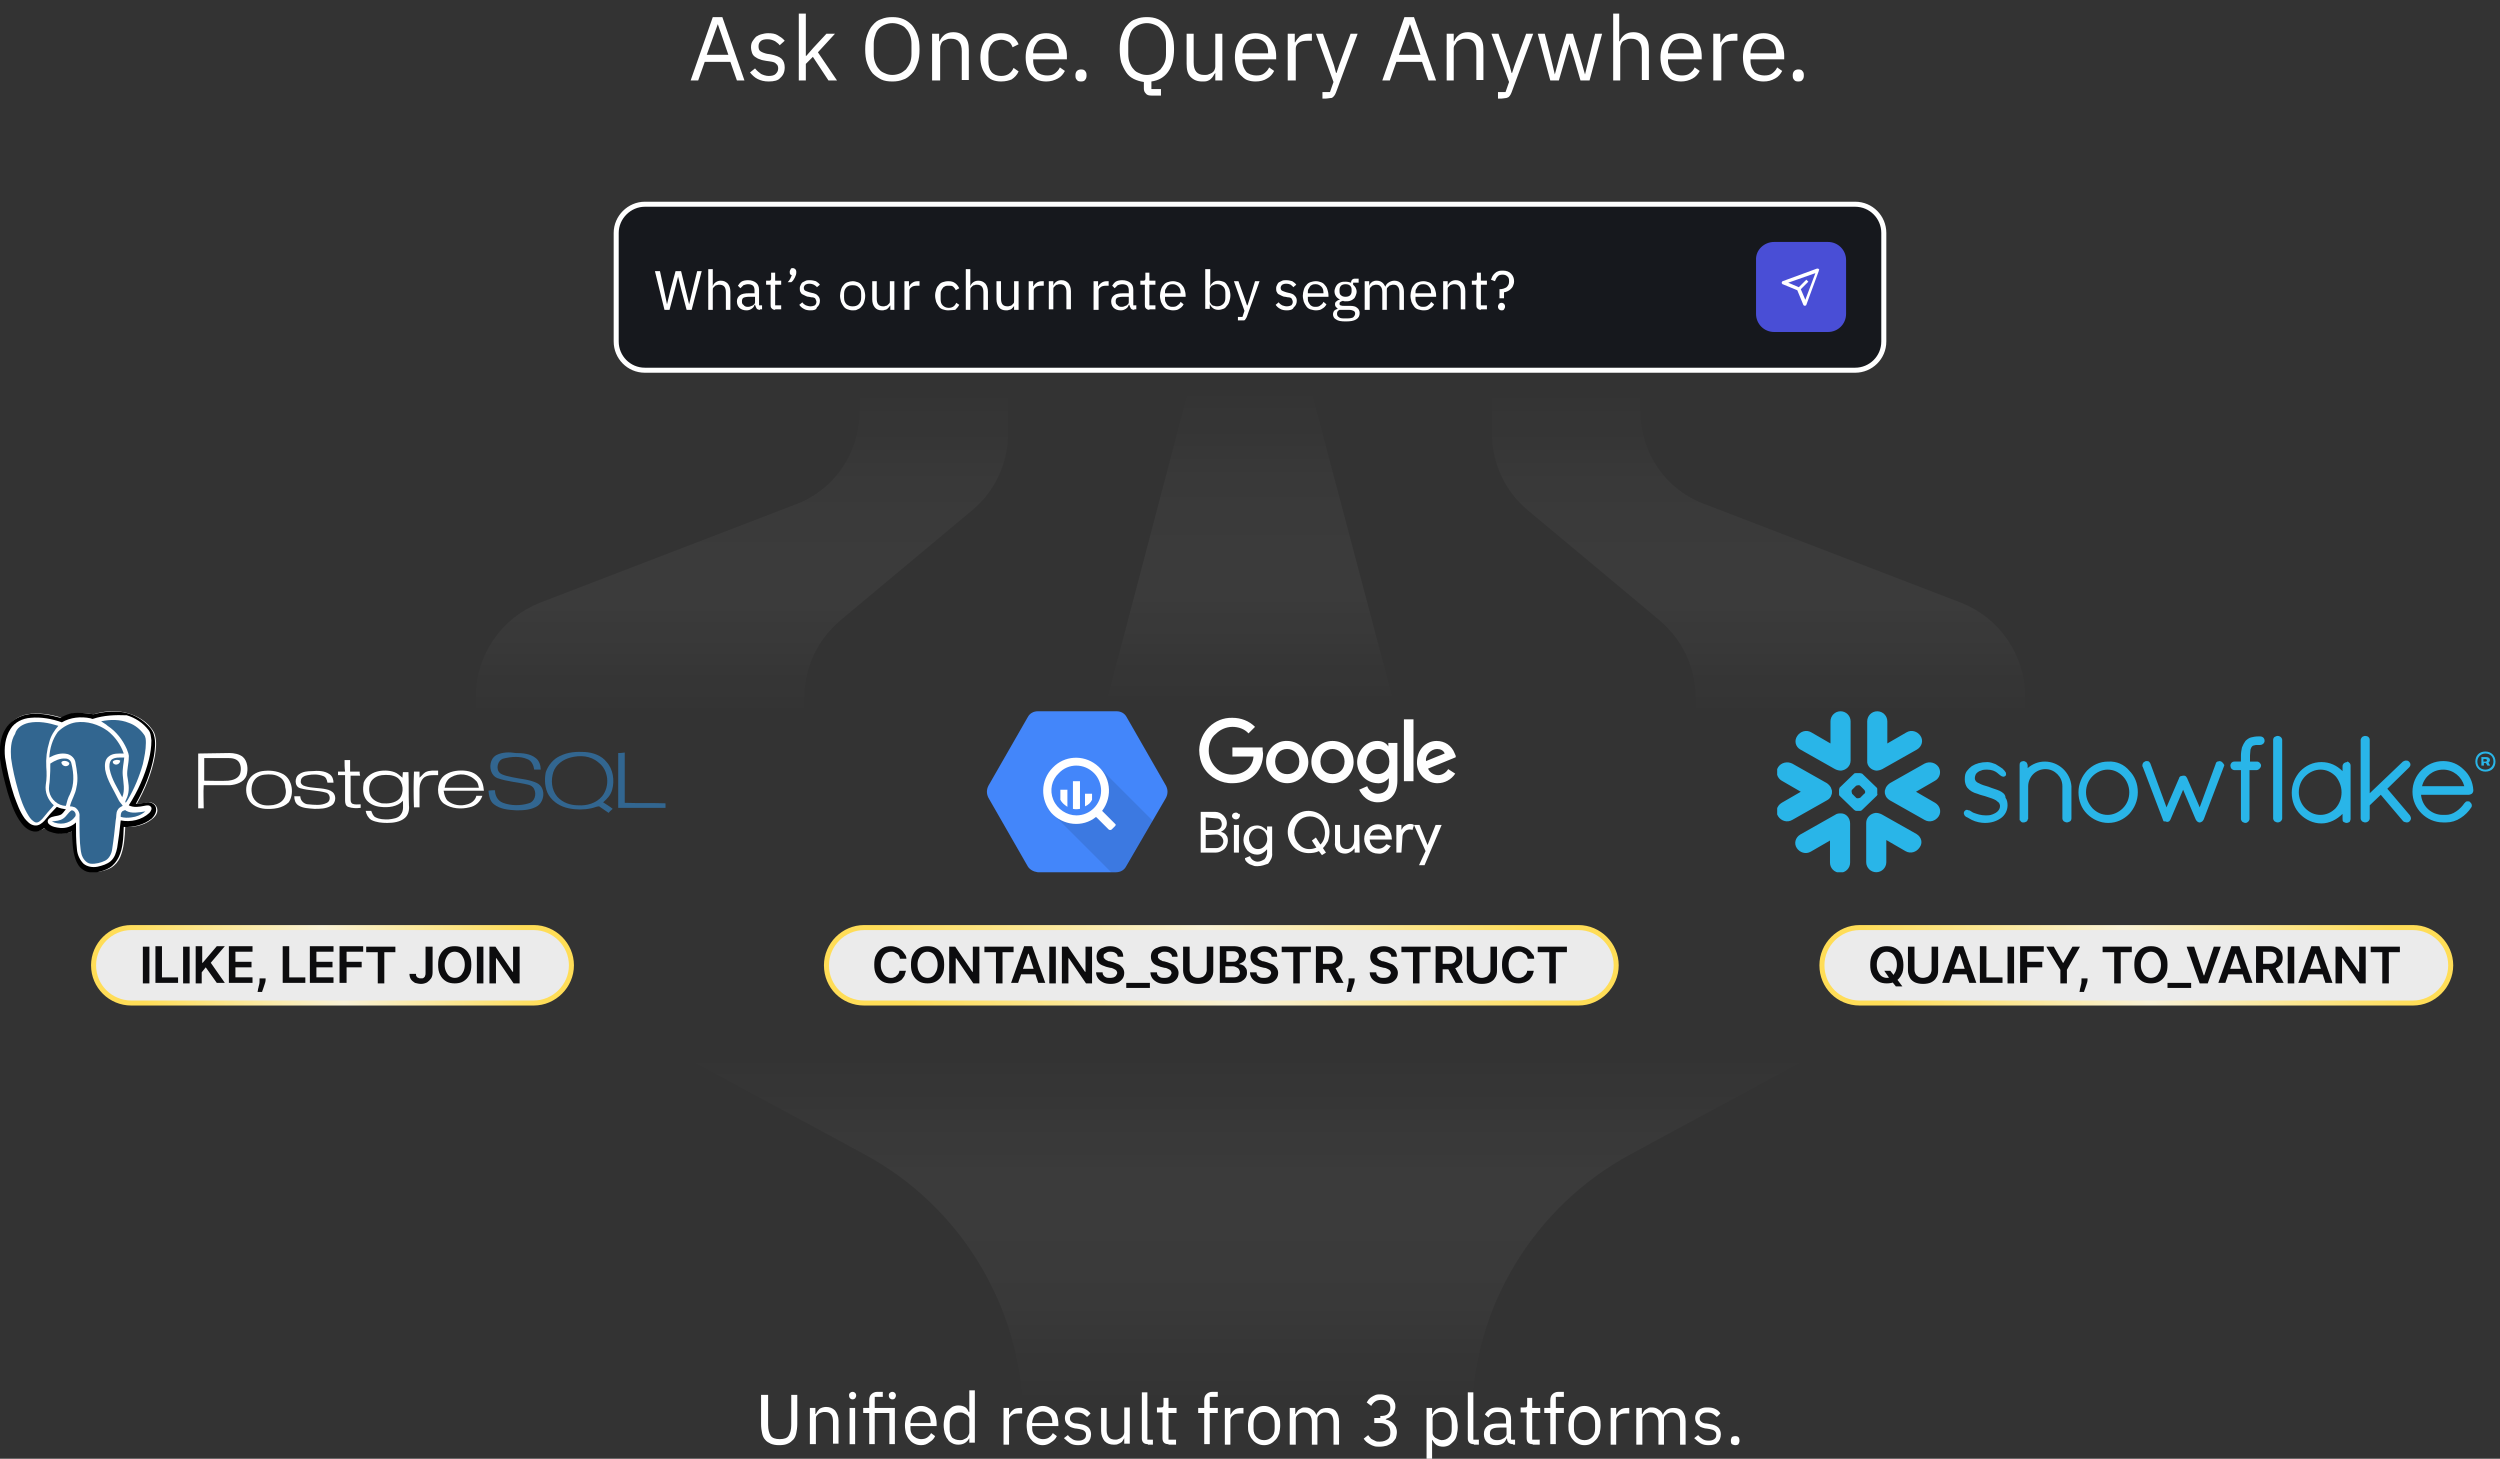 <?xml version="1.0" encoding="utf-8"?>
<!-- Generator: Adobe Illustrator 26.4.1, SVG Export Plug-In . SVG Version: 6.00 Build 0)  -->
<svg version="1.1" id="Layer_1" xmlns="http://www.w3.org/2000/svg" xmlns:xlink="http://www.w3.org/1999/xlink" x="0px" y="0px"
	 viewBox="0 0 497 290" style="enable-background:new 0 0 497 290;" xml:space="preserve">
<rect x="0" y="0" width="497" height="290" fill="#333333" stroke="none"/>
<style type="text/css">
	.st0{fill:#FFFFFF;}
	.st1{fill:#16181D;}
	.st2{fill:none;stroke:#FFFFFF;}
	.st3{fill:#494ED6;}
	.st4{fill:url(#SVGID_1_);}
	.st5{fill:url(#SVGID_00000109002216171243611610000012658610089190286499_);}
	.st6{fill:url(#SVGID_00000095328807334597927420000005688852576127078288_);}
	.st7{fill:url(#SVGID_00000059990647453320507380000013587935594233529756_);}
	.st8{clip-path:url(#SVGID_00000121252525499524929140000018414069028363867056_);}
	.st9{fill:#326690;}
	.st10{fill:#FFFFFF;fill-opacity:0.9;}
	.st11{fill:none;stroke:url(#SVGID_00000044137165789695194790000007836569959724501667_);}
	.st12{fill:#0C0C0E;}
	.st13{clip-path:url(#SVGID_00000119086097052325674760000009309471576500156602_);}
	.st14{fill:#4386FA;}
	.st15{opacity:0.1;enable-background:new    ;}
	.st16{fill:none;stroke:url(#SVGID_00000001653258213864136220000004459161795527997114_);}
	.st17{clip-path:url(#SVGID_00000101074412035520779380000012703594430928422830_);}
	.st18{fill-rule:evenodd;clip-rule:evenodd;fill:#29B5E8;}
	.st19{fill:none;stroke:url(#SVGID_00000119814845305786968970000015046190848781509263_);}
</style>
<path class="st0" d="M146.5,16l-1.3-3.7h-5.1l-1.3,3.7h-1.5l4.4-12.6h1.9l4.4,12.6H146.5z M142.7,4.8L142.7,4.8l-2.2,6.1h4.3
	L142.7,4.8z M152.8,16.2c-0.9,0-1.6-0.2-2.2-0.5c-0.6-0.3-1.1-0.8-1.5-1.3l1-0.8c0.4,0.5,0.8,0.8,1.2,1.1c0.4,0.2,1,0.4,1.5,0.4
	c0.6,0,1.1-0.1,1.4-0.4c0.3-0.3,0.5-0.6,0.5-1.1c0-0.4-0.1-0.7-0.4-0.9c-0.2-0.3-0.6-0.4-1.3-0.5l-0.7-0.1c-0.4-0.1-0.8-0.1-1.2-0.3
	c-0.4-0.1-0.7-0.3-1-0.5c-0.3-0.2-0.5-0.5-0.6-0.8c-0.1-0.3-0.2-0.7-0.2-1.1c0-0.5,0.1-0.9,0.3-1.2c0.2-0.3,0.4-0.6,0.7-0.9
	c0.3-0.2,0.7-0.4,1.1-0.5c0.4-0.1,0.8-0.2,1.3-0.2c0.8,0,1.4,0.1,1.9,0.4c0.5,0.3,1,0.6,1.4,1.1l-1,0.9c-0.2-0.3-0.5-0.5-0.9-0.8
	c-0.4-0.2-0.9-0.4-1.5-0.4c-0.6,0-1.1,0.1-1.4,0.4c-0.3,0.3-0.4,0.6-0.4,1c0,0.5,0.1,0.8,0.4,1c0.3,0.2,0.8,0.4,1.3,0.5l0.7,0.1
	c1,0.2,1.8,0.5,2.2,0.9c0.4,0.4,0.6,1,0.6,1.7c0,0.9-0.3,1.6-0.9,2.1C154.7,16,153.9,16.2,152.8,16.2z M158.8,2.7h1.4v8.4h0.1
	l1.4-1.6l2.6-2.8h1.7l-3.4,3.7l3.8,5.6h-1.7l-3.1-4.7l-1.4,1.4V16h-1.4V2.7z M177.4,16.2c-0.8,0-1.6-0.1-2.2-0.4
	c-0.6-0.3-1.2-0.7-1.7-1.2c-0.5-0.6-0.8-1.2-1.1-2c-0.3-0.8-0.4-1.8-0.4-2.8s0.1-2,0.4-2.8s0.6-1.5,1.1-2c0.5-0.6,1-1,1.7-1.2
	c0.7-0.3,1.4-0.4,2.2-0.4c0.8,0,1.5,0.1,2.2,0.4c0.7,0.3,1.2,0.7,1.7,1.2c0.5,0.6,0.8,1.2,1.1,2s0.4,1.7,0.4,2.8s-0.1,2-0.4,2.8
	c-0.3,0.8-0.6,1.5-1.1,2c-0.5,0.5-1,1-1.7,1.2C178.9,16.1,178.2,16.2,177.4,16.2z M177.4,14.9c0.5,0,1-0.1,1.5-0.3
	c0.5-0.2,0.8-0.5,1.2-0.8c0.3-0.4,0.6-0.8,0.8-1.3c0.2-0.5,0.3-1.1,0.3-1.7V8.7c0-0.6-0.1-1.2-0.3-1.7c-0.2-0.5-0.4-0.9-0.8-1.3
	c-0.3-0.4-0.7-0.6-1.2-0.8c-0.5-0.2-1-0.3-1.5-0.3c-0.5,0-1,0.1-1.5,0.3c-0.5,0.2-0.9,0.5-1.2,0.8C174.4,6,174.1,6.5,174,7
	c-0.2,0.5-0.3,1.1-0.3,1.7v2.1c0,0.6,0.1,1.2,0.3,1.7c0.2,0.5,0.4,0.9,0.8,1.3c0.3,0.4,0.7,0.6,1.2,0.8
	C176.4,14.8,176.9,14.9,177.4,14.9z M185.3,16V6.7h1.4v1.5h0.1c0.2-0.5,0.5-0.9,1-1.3c0.4-0.3,1-0.5,1.7-0.5c1,0,1.7,0.3,2.3,0.9
	c0.6,0.6,0.8,1.5,0.8,2.6v6h-1.4v-5.7c0-1.7-0.7-2.5-2.1-2.5c-0.3,0-0.6,0-0.8,0.1c-0.3,0.1-0.5,0.2-0.7,0.3
	c-0.2,0.1-0.4,0.3-0.5,0.6c-0.1,0.2-0.2,0.5-0.2,0.8V16H185.3z M199,16.2c-0.6,0-1.2-0.1-1.7-0.3c-0.5-0.2-1-0.6-1.3-1
	c-0.3-0.4-0.6-0.9-0.8-1.5c-0.2-0.6-0.3-1.3-0.3-2c0-0.7,0.1-1.4,0.3-2c0.2-0.6,0.5-1.1,0.8-1.5c0.4-0.4,0.8-0.7,1.3-1
	c0.5-0.2,1.1-0.3,1.7-0.3c0.9,0,1.7,0.2,2.2,0.6c0.6,0.4,1,0.9,1.3,1.6l-1.2,0.6c-0.2-0.5-0.4-0.9-0.8-1.1s-0.9-0.4-1.4-0.4
	c-0.4,0-0.8,0.1-1.1,0.2c-0.3,0.1-0.6,0.3-0.8,0.6c-0.2,0.2-0.4,0.5-0.5,0.9c-0.1,0.3-0.2,0.7-0.2,1.1v1.6c0,0.8,0.2,1.5,0.6,2
	c0.4,0.5,1.1,0.8,1.9,0.8c1.2,0,2-0.5,2.5-1.6l1,0.7c-0.3,0.7-0.8,1.2-1.4,1.6C200.6,16,199.9,16.2,199,16.2z M208,16.2
	c-0.6,0-1.2-0.1-1.7-0.3c-0.5-0.2-0.9-0.6-1.3-1c-0.4-0.4-0.6-0.9-0.8-1.5c-0.2-0.6-0.3-1.3-0.3-2c0-0.7,0.1-1.4,0.3-2
	c0.2-0.6,0.5-1.1,0.8-1.5c0.4-0.4,0.8-0.8,1.3-1c0.5-0.2,1.1-0.3,1.7-0.3c0.6,0,1.2,0.1,1.7,0.3c0.5,0.2,0.9,0.5,1.3,1
	c0.3,0.4,0.6,0.9,0.8,1.4c0.2,0.6,0.3,1.2,0.3,1.8v0.7h-6.7v0.4c0,0.4,0.1,0.8,0.2,1.1c0.1,0.3,0.3,0.6,0.5,0.9
	c0.2,0.3,0.5,0.4,0.9,0.6c0.3,0.1,0.7,0.2,1.2,0.2c0.6,0,1.1-0.1,1.5-0.4c0.4-0.3,0.8-0.7,1-1.2l1,0.7c-0.3,0.6-0.8,1.2-1.4,1.5
	C209.6,16,208.8,16.2,208,16.2z M208,7.7c-0.4,0-0.8,0.1-1.1,0.2c-0.3,0.1-0.6,0.3-0.8,0.6c-0.2,0.3-0.4,0.6-0.5,0.9
	c-0.1,0.3-0.2,0.7-0.2,1.1v0.1h5.1v-0.2c0-0.8-0.2-1.5-0.7-2C209.3,8,208.7,7.7,208,7.7z M214.9,16.2c-0.4,0-0.7-0.1-0.8-0.3
	c-0.2-0.2-0.3-0.4-0.3-0.8v-0.2c0-0.3,0.1-0.6,0.3-0.8c0.2-0.2,0.5-0.3,0.8-0.3c0.4,0,0.7,0.1,0.8,0.3c0.2,0.2,0.3,0.4,0.3,0.8v0.2
	c0,0.3-0.1,0.6-0.3,0.8C215.6,16.1,215.3,16.2,214.9,16.2z M230.8,19h-1.9c-0.5,0-0.9-0.1-1.1-0.4c-0.3-0.3-0.4-0.6-0.4-1v-1.3
	c-0.7-0.1-1.4-0.3-2-0.6c-0.6-0.3-1.1-0.7-1.5-1.3c-0.4-0.6-0.7-1.2-1-2c-0.2-0.8-0.3-1.7-0.3-2.6c0-1.1,0.1-2,0.4-2.8
	s0.6-1.5,1.1-2c0.5-0.6,1-1,1.7-1.2c0.7-0.3,1.4-0.4,2.2-0.4c0.8,0,1.5,0.1,2.2,0.4c0.7,0.3,1.2,0.7,1.7,1.2c0.5,0.6,0.8,1.2,1.1,2
	s0.4,1.7,0.4,2.8c0,1.9-0.4,3.4-1.2,4.5c-0.8,1.1-1.9,1.7-3.3,1.9v1.5h1.9V19z M228,14.9c0.5,0,1-0.1,1.5-0.3
	c0.5-0.2,0.8-0.5,1.2-0.8c0.3-0.4,0.6-0.8,0.8-1.3c0.2-0.5,0.3-1.1,0.3-1.7V8.7c0-0.6-0.1-1.2-0.3-1.7c-0.2-0.5-0.4-0.9-0.8-1.3
	c-0.3-0.4-0.7-0.6-1.2-0.8c-0.5-0.2-1-0.3-1.5-0.3c-0.5,0-1,0.1-1.5,0.3c-0.5,0.2-0.9,0.5-1.2,0.8C225,6,224.7,6.5,224.6,7
	c-0.2,0.5-0.3,1.1-0.3,1.7v2.1c0,0.6,0.1,1.2,0.3,1.7c0.2,0.5,0.4,0.9,0.8,1.3c0.3,0.4,0.7,0.6,1.2,0.8
	C227,14.8,227.5,14.9,228,14.9z M241.6,14.5L241.6,14.5c-0.2,0.2-0.3,0.4-0.4,0.6c-0.1,0.2-0.3,0.4-0.5,0.6
	c-0.2,0.2-0.4,0.3-0.7,0.4c-0.3,0.1-0.6,0.1-1,0.1c-1,0-1.7-0.3-2.3-0.9c-0.6-0.6-0.8-1.5-0.8-2.6v-6h1.4v5.7c0,1.7,0.7,2.5,2.1,2.5
	c0.3,0,0.6,0,0.8-0.1c0.3-0.1,0.5-0.2,0.7-0.3c0.2-0.1,0.4-0.3,0.5-0.5c0.1-0.2,0.2-0.5,0.2-0.8V6.7h1.4V16h-1.4V14.5z M249.6,16.2
	c-0.6,0-1.2-0.1-1.7-0.3c-0.5-0.2-0.9-0.6-1.3-1c-0.4-0.4-0.6-0.9-0.8-1.5c-0.2-0.6-0.3-1.3-0.3-2c0-0.7,0.1-1.4,0.3-2
	c0.2-0.6,0.5-1.1,0.8-1.5c0.4-0.4,0.8-0.8,1.3-1c0.5-0.2,1.1-0.3,1.7-0.3c0.6,0,1.2,0.1,1.7,0.3c0.5,0.2,0.9,0.5,1.3,1
	c0.3,0.4,0.6,0.9,0.8,1.4c0.2,0.6,0.3,1.2,0.3,1.8v0.7H247v0.4c0,0.4,0.1,0.8,0.2,1.1c0.1,0.3,0.3,0.6,0.5,0.9
	c0.2,0.3,0.5,0.4,0.9,0.6c0.3,0.1,0.7,0.2,1.2,0.2c0.6,0,1.1-0.1,1.5-0.4c0.4-0.3,0.8-0.7,1-1.2l1,0.7c-0.3,0.6-0.8,1.2-1.4,1.5
	C251.3,16,250.5,16.2,249.6,16.2z M249.6,7.7c-0.4,0-0.8,0.1-1.1,0.2c-0.3,0.1-0.6,0.3-0.8,0.6c-0.2,0.3-0.4,0.6-0.5,0.9
	c-0.1,0.3-0.2,0.7-0.2,1.1v0.1h5.1v-0.2c0-0.8-0.2-1.5-0.7-2C251,8,250.4,7.7,249.6,7.7z M256,16V6.7h1.4v1.7h0.1
	c0.2-0.4,0.5-0.8,0.9-1.2c0.4-0.3,1-0.5,1.8-0.5h0.6v1.4h-0.8c-0.8,0-1.4,0.1-1.8,0.4c-0.4,0.3-0.6,0.7-0.6,1.1V16H256z M268.5,6.7
	h1.4l-4.2,11.4c-0.1,0.3-0.2,0.5-0.3,0.7c-0.1,0.2-0.2,0.3-0.4,0.5s-0.4,0.2-0.6,0.2c-0.2,0-0.5,0.1-0.8,0.1h-0.7v-1.3h1.5l0.7-2
	l-3.5-9.6h1.4l2.2,6.3l0.4,1.5h0.1l0.5-1.5L268.5,6.7z M284,16l-1.3-3.7h-5.1l-1.3,3.7h-1.5l4.4-12.6h1.9l4.4,12.6H284z M280.3,4.8
	L280.3,4.8l-2.2,6.1h4.3L280.3,4.8z M287.6,16V6.7h1.4v1.5h0.1c0.2-0.5,0.5-0.9,1-1.3c0.4-0.3,1-0.5,1.7-0.5c1,0,1.7,0.3,2.3,0.9
	c0.6,0.6,0.8,1.5,0.8,2.6v6h-1.4v-5.7c0-1.7-0.7-2.5-2.1-2.5c-0.3,0-0.6,0-0.8,0.1c-0.3,0.1-0.5,0.2-0.7,0.3
	c-0.2,0.1-0.4,0.3-0.5,0.6C289.1,9,289,9.3,289,9.6V16H287.6z M303.4,6.7h1.4l-4.2,11.4c-0.1,0.3-0.2,0.5-0.3,0.7
	c-0.1,0.2-0.2,0.3-0.4,0.5c-0.2,0.1-0.4,0.2-0.6,0.2c-0.2,0-0.5,0.1-0.8,0.1h-0.7v-1.3h1.5l0.7-2l-3.5-9.6h1.4l2.2,6.3l0.4,1.5h0.1
	l0.5-1.5L303.4,6.7z M305.7,6.7h1.4l1,4l1,4.1h0l1.1-4.1l1.2-4h1.3l1.2,4l1.2,4.1h0l1-4.1l1-4h1.4l-2.5,9.3h-1.8l-1.3-4.5L312,8.7h0
	l-0.8,2.8l-1.3,4.5h-1.7L305.7,6.7z M320.5,2.7h1.4v5.5h0.1c0.2-0.5,0.5-0.9,1-1.3c0.4-0.3,1-0.5,1.7-0.5c1,0,1.7,0.3,2.3,0.9
	c0.6,0.6,0.8,1.5,0.8,2.6v6h-1.4v-5.7c0-1.7-0.7-2.5-2.1-2.5c-0.3,0-0.6,0-0.8,0.1c-0.3,0.1-0.5,0.2-0.7,0.3s-0.4,0.3-0.5,0.6
	c-0.1,0.2-0.2,0.5-0.2,0.8V16h-1.4V2.7z M334.2,16.2c-0.6,0-1.2-0.1-1.7-0.3c-0.5-0.2-0.9-0.6-1.3-1c-0.4-0.4-0.6-0.9-0.8-1.5
	c-0.2-0.6-0.3-1.3-0.3-2c0-0.7,0.1-1.4,0.3-2c0.2-0.6,0.5-1.1,0.8-1.5c0.4-0.4,0.8-0.8,1.3-1c0.5-0.2,1.1-0.3,1.7-0.3
	c0.6,0,1.2,0.1,1.7,0.3c0.5,0.2,0.9,0.5,1.3,1c0.3,0.4,0.6,0.9,0.8,1.4c0.2,0.6,0.3,1.2,0.3,1.8v0.7h-6.7v0.4c0,0.4,0.1,0.8,0.2,1.1
	c0.1,0.3,0.3,0.6,0.5,0.9c0.2,0.3,0.5,0.4,0.9,0.6c0.3,0.1,0.7,0.2,1.2,0.2c0.6,0,1.1-0.1,1.5-0.4c0.4-0.3,0.8-0.7,1-1.2l1,0.7
	c-0.3,0.6-0.8,1.2-1.4,1.5C335.8,16,335,16.2,334.2,16.2z M334.2,7.7c-0.4,0-0.8,0.1-1.1,0.2c-0.3,0.1-0.6,0.3-0.8,0.6
	c-0.2,0.3-0.4,0.6-0.5,0.9c-0.1,0.3-0.2,0.7-0.2,1.1v0.1h5.1v-0.2c0-0.8-0.2-1.5-0.7-2C335.5,8,334.9,7.7,334.2,7.7z M340.6,16V6.7
	h1.4v1.7h0.1c0.2-0.4,0.5-0.8,0.9-1.2c0.4-0.3,1-0.5,1.8-0.5h0.6v1.4h-0.8c-0.8,0-1.4,0.1-1.8,0.4c-0.4,0.3-0.6,0.7-0.6,1.1V16
	H340.6z M350.6,16.2c-0.6,0-1.2-0.1-1.7-0.3c-0.5-0.2-0.9-0.6-1.3-1c-0.4-0.4-0.6-0.9-0.8-1.5c-0.2-0.6-0.3-1.3-0.3-2
	c0-0.7,0.1-1.4,0.3-2c0.2-0.6,0.5-1.1,0.8-1.5c0.4-0.4,0.8-0.8,1.3-1c0.5-0.2,1.1-0.3,1.7-0.3c0.6,0,1.2,0.1,1.7,0.3
	c0.5,0.2,0.9,0.5,1.3,1c0.3,0.4,0.6,0.9,0.8,1.4c0.2,0.6,0.3,1.2,0.3,1.8v0.7h-6.7v0.4c0,0.4,0.1,0.8,0.2,1.1
	c0.1,0.3,0.3,0.6,0.5,0.9c0.2,0.3,0.5,0.4,0.9,0.6c0.3,0.1,0.7,0.2,1.2,0.2c0.6,0,1.1-0.1,1.5-0.4c0.4-0.3,0.8-0.7,1-1.2l1,0.7
	c-0.3,0.6-0.8,1.2-1.4,1.5C352.2,16,351.5,16.2,350.6,16.2z M350.6,7.7c-0.4,0-0.8,0.1-1.1,0.2c-0.3,0.1-0.6,0.3-0.8,0.6
	c-0.2,0.3-0.4,0.6-0.5,0.9c-0.1,0.3-0.2,0.7-0.2,1.1v0.1h5.1v-0.2c0-0.8-0.2-1.5-0.7-2C351.9,8,351.3,7.7,350.6,7.7z M357.5,16.2
	c-0.4,0-0.7-0.1-0.8-0.3c-0.2-0.2-0.3-0.4-0.3-0.8v-0.2c0-0.3,0.1-0.6,0.3-0.8c0.2-0.2,0.5-0.3,0.8-0.3c0.4,0,0.7,0.1,0.8,0.3
	c0.2,0.2,0.3,0.4,0.3,0.8v0.2c0,0.3-0.1,0.6-0.3,0.8C358.2,16.1,357.9,16.2,357.5,16.2z"/>
<path class="st1" d="M128.2,40.6h240.6c3.2,0,5.7,2.6,5.7,5.7v21.6c0,3.2-2.6,5.7-5.7,5.7H128.2c-3.2,0-5.7-2.6-5.7-5.7V46.3
	C122.5,43.2,125.1,40.6,128.2,40.6z"/>
<path class="st2" d="M128.2,40.6h240.6c3.2,0,5.7,2.6,5.7,5.7v21.6c0,3.2-2.6,5.7-5.7,5.7H128.2c-3.2,0-5.7-2.6-5.7-5.7V46.3
	C122.5,43.2,125.1,40.6,128.2,40.6z"/>
<g>
	<path class="st3" d="M352.7,48.1h10.7c2,0,3.6,1.6,3.6,3.6v10.7c0,2-1.6,3.6-3.6,3.6h-10.7c-2,0-3.6-1.6-3.6-3.6V51.7
		C349,49.7,350.7,48.1,352.7,48.1z"/>
	<g>
		<path class="st0" d="M361.6,53.5c0,0-0.1-0.1-0.2-0.1s-0.1,0-0.2,0l-6.8,2.5c-0.1,0-0.1,0.1-0.1,0.1s-0.1,0.1-0.1,0.2
			c0,0.1,0,0.1,0.1,0.2c0,0.1,0.1,0.1,0.1,0.1l2.9,1.2l1.2,2.9c0,0.1,0.1,0.1,0.1,0.1c0,0,0.1,0.1,0.2,0.1c0.1,0,0.1,0,0.2-0.1
			c0.1,0,0.1-0.1,0.1-0.1l2.5-6.8c0-0.1,0-0.1,0-0.2C361.7,53.6,361.7,53.5,361.6,53.5z M358.9,59.6l-0.9-2.1l1.5-1.5l-0.4-0.4
			l-1.5,1.5l-2.1-0.9l5.4-1.9L358.9,59.6z"/>
	</g>
</g>
<path class="st0" d="M132.1,61.6l-1.9-7.7h1l0.8,3.7l0.6,2.9h0l0.7-2.9l1-3.7h1.1l0.9,3.7l0.7,2.9h0l0.7-2.9l0.9-3.7h0.9l-2,7.7h-1
	l-1-3.8l-0.7-2.8h0l-0.7,2.8l-1,3.8H132.1z M140.8,53.5h0.9v3.4h0c0.1-0.3,0.3-0.6,0.6-0.8c0.3-0.2,0.6-0.3,1-0.3
	c0.6,0,1,0.2,1.4,0.6c0.3,0.4,0.5,0.9,0.5,1.6v3.6h-0.9v-3.5c0-1-0.4-1.5-1.3-1.5c-0.2,0-0.3,0-0.5,0.1c-0.2,0-0.3,0.1-0.4,0.2
	c-0.1,0.1-0.2,0.2-0.3,0.3c-0.1,0.1-0.1,0.3-0.1,0.5v3.9h-0.9V53.5z M151.1,61.6c-0.3,0-0.6-0.1-0.7-0.3c-0.1-0.2-0.2-0.4-0.3-0.7
	h-0.1c-0.1,0.4-0.3,0.6-0.6,0.8c-0.3,0.2-0.6,0.3-1,0.3c-0.6,0-1.1-0.2-1.4-0.5c-0.3-0.3-0.5-0.7-0.5-1.3c0-0.5,0.2-0.9,0.6-1.2
	c0.4-0.3,1-0.4,1.8-0.4h1.1v-0.6c0-0.4-0.1-0.7-0.3-0.9s-0.6-0.3-1-0.3c-0.3,0-0.6,0.1-0.9,0.2c-0.2,0.2-0.4,0.4-0.6,0.6l-0.5-0.5
	c0.2-0.3,0.4-0.6,0.7-0.8c0.3-0.2,0.8-0.3,1.3-0.3c0.7,0,1.2,0.2,1.6,0.5c0.4,0.3,0.6,0.8,0.6,1.4v3.1h0.6v0.8H151.1z M148.6,61
	c0.2,0,0.4,0,0.6-0.1c0.2-0.1,0.3-0.1,0.5-0.2c0.1-0.1,0.2-0.2,0.3-0.3c0.1-0.1,0.1-0.3,0.1-0.4V59h-1.2c-0.5,0-0.9,0.1-1.1,0.2
	c-0.2,0.1-0.3,0.4-0.3,0.6v0.2c0,0.3,0.1,0.5,0.3,0.6C148,60.9,148.3,61,148.6,61z M154.1,61.6c-0.3,0-0.5-0.1-0.7-0.3
	c-0.2-0.2-0.2-0.4-0.2-0.7v-4h-0.9v-0.8h0.5c0.2,0,0.3,0,0.4-0.1c0.1-0.1,0.1-0.2,0.1-0.4v-1.1h0.8v1.6h1.2v0.8h-1.2v4.1h1.2v0.8
	H154.1z M157.6,53.3c0.2,0,0.4,0.1,0.5,0.2c0.1,0.1,0.2,0.3,0.2,0.5v0.2c0,0.3-0.1,0.6-0.3,1c-0.2,0.4-0.4,0.7-0.7,0.9h-0.7
	c0.2-0.2,0.4-0.5,0.5-0.7c0.1-0.2,0.2-0.4,0.3-0.7c-0.1,0-0.3-0.1-0.3-0.2c-0.1-0.1-0.1-0.2-0.1-0.4V54c0-0.2,0.1-0.3,0.2-0.5
	C157.2,53.4,157.3,53.3,157.6,53.3z M161.1,61.7c-0.5,0-1-0.1-1.3-0.3c-0.4-0.2-0.7-0.5-0.9-0.8l0.6-0.5c0.2,0.3,0.5,0.5,0.7,0.6
	c0.3,0.1,0.6,0.2,0.9,0.2c0.4,0,0.7-0.1,0.9-0.2c0.2-0.2,0.3-0.4,0.3-0.7c0-0.2-0.1-0.4-0.2-0.6c-0.1-0.2-0.4-0.3-0.8-0.3l-0.5-0.1
	c-0.3,0-0.5-0.1-0.7-0.2c-0.2-0.1-0.4-0.2-0.6-0.3c-0.2-0.1-0.3-0.3-0.4-0.5c-0.1-0.2-0.1-0.4-0.1-0.7c0-0.3,0.1-0.5,0.2-0.7
	c0.1-0.2,0.2-0.4,0.4-0.5c0.2-0.1,0.4-0.2,0.6-0.3c0.2-0.1,0.5-0.1,0.8-0.1c0.5,0,0.8,0.1,1.2,0.2c0.3,0.2,0.6,0.4,0.8,0.7l-0.6,0.5
	c-0.1-0.2-0.3-0.3-0.6-0.5c-0.2-0.1-0.5-0.2-0.9-0.2c-0.4,0-0.6,0.1-0.8,0.2c-0.2,0.2-0.3,0.4-0.3,0.6c0,0.3,0.1,0.5,0.3,0.6
	c0.2,0.1,0.5,0.2,0.8,0.3l0.4,0.1c0.6,0.1,1.1,0.3,1.3,0.6c0.3,0.3,0.4,0.6,0.4,1c0,0.5-0.2,1-0.6,1.3
	C162.3,61.6,161.8,61.7,161.1,61.7z M169.5,61.7c-0.4,0-0.7-0.1-1-0.2c-0.3-0.1-0.6-0.3-0.8-0.6c-0.2-0.3-0.4-0.6-0.5-0.9
	c-0.1-0.4-0.2-0.8-0.2-1.2c0-0.4,0.1-0.9,0.2-1.2c0.1-0.4,0.3-0.7,0.5-0.9c0.2-0.3,0.5-0.5,0.8-0.6c0.3-0.1,0.7-0.2,1-0.2
	c0.4,0,0.7,0.1,1,0.2c0.3,0.1,0.6,0.3,0.8,0.6c0.2,0.3,0.4,0.6,0.5,0.9c0.1,0.4,0.2,0.8,0.2,1.2c0,0.5-0.1,0.9-0.2,1.2
	c-0.1,0.4-0.3,0.7-0.5,0.9c-0.2,0.3-0.5,0.5-0.8,0.6C170.2,61.7,169.9,61.7,169.5,61.7z M169.5,60.9c0.5,0,0.9-0.1,1.2-0.4
	c0.3-0.3,0.5-0.7,0.5-1.3v-0.8c0-0.6-0.1-1-0.5-1.3c-0.3-0.3-0.7-0.4-1.2-0.4c-0.5,0-0.9,0.1-1.2,0.4c-0.3,0.3-0.5,0.7-0.5,1.3v0.8
	c0,0.6,0.2,1,0.5,1.3C168.7,60.8,169,60.9,169.5,60.9z M177,60.7L177,60.7c-0.1,0.1-0.2,0.3-0.3,0.4c-0.1,0.1-0.2,0.2-0.3,0.3
	c-0.1,0.1-0.3,0.2-0.5,0.2c-0.2,0.1-0.4,0.1-0.6,0.1c-0.6,0-1.1-0.2-1.4-0.6c-0.3-0.4-0.5-0.9-0.5-1.6v-3.6h0.9v3.5
	c0,1,0.4,1.5,1.3,1.5c0.2,0,0.3,0,0.5-0.1c0.2,0,0.3-0.1,0.4-0.2c0.1-0.1,0.2-0.2,0.3-0.3c0.1-0.1,0.1-0.3,0.1-0.5v-3.9h0.9v5.7H177
	V60.7z M179.8,61.6v-5.7h0.9v1h0.1c0.1-0.3,0.3-0.5,0.6-0.7c0.3-0.2,0.6-0.3,1.1-0.3h0.3v0.9h-0.5c-0.5,0-0.9,0.1-1.1,0.3
	c-0.3,0.2-0.4,0.4-0.4,0.7v3.8H179.8z M188.5,61.7c-0.4,0-0.8-0.1-1.1-0.2c-0.3-0.1-0.6-0.3-0.8-0.6c-0.2-0.3-0.4-0.6-0.5-0.9
	c-0.1-0.4-0.2-0.8-0.2-1.2c0-0.5,0.1-0.9,0.2-1.2c0.1-0.4,0.3-0.7,0.5-0.9c0.2-0.3,0.5-0.5,0.8-0.6c0.3-0.1,0.7-0.2,1.1-0.2
	c0.6,0,1,0.1,1.4,0.4c0.3,0.2,0.6,0.6,0.8,1l-0.7,0.4c-0.1-0.3-0.3-0.5-0.5-0.7c-0.2-0.2-0.5-0.2-0.9-0.2c-0.3,0-0.5,0-0.7,0.1
	c-0.2,0.1-0.4,0.2-0.5,0.4c-0.1,0.1-0.2,0.3-0.3,0.5c-0.1,0.2-0.1,0.4-0.1,0.7v1c0,0.5,0.1,0.9,0.4,1.2c0.3,0.3,0.7,0.5,1.2,0.5
	c0.7,0,1.2-0.3,1.5-1l0.6,0.4c-0.2,0.4-0.5,0.7-0.8,1C189.5,61.6,189.1,61.7,188.5,61.7z M192,53.5h0.9v3.4h0
	c0.1-0.3,0.3-0.6,0.6-0.8c0.3-0.2,0.6-0.3,1-0.3c0.6,0,1,0.2,1.4,0.6c0.3,0.4,0.5,0.9,0.5,1.6v3.6h-0.9v-3.5c0-1-0.4-1.5-1.3-1.5
	c-0.2,0-0.3,0-0.5,0.1c-0.2,0-0.3,0.1-0.4,0.2c-0.1,0.1-0.2,0.2-0.3,0.3c-0.1,0.1-0.1,0.3-0.1,0.5v3.9H192V53.5z M201.7,60.7
	L201.7,60.7c-0.1,0.1-0.2,0.3-0.3,0.4c-0.1,0.1-0.2,0.2-0.3,0.3c-0.1,0.1-0.3,0.2-0.5,0.2c-0.2,0.1-0.4,0.1-0.6,0.1
	c-0.6,0-1.1-0.2-1.4-0.6c-0.3-0.4-0.5-0.9-0.5-1.6v-3.6h0.9v3.5c0,1,0.4,1.5,1.3,1.5c0.2,0,0.3,0,0.5-0.1c0.2,0,0.3-0.1,0.4-0.2
	c0.1-0.1,0.2-0.2,0.3-0.3c0.1-0.1,0.1-0.3,0.1-0.5v-3.9h0.9v5.7h-0.9V60.7z M204.5,61.6v-5.7h0.9v1h0.1c0.1-0.3,0.3-0.5,0.6-0.7
	c0.3-0.2,0.6-0.3,1.1-0.3h0.3v0.9h-0.5c-0.5,0-0.9,0.1-1.1,0.3c-0.3,0.2-0.4,0.4-0.4,0.7v3.8H204.5z M208.5,61.6v-5.7h0.9v0.9h0
	c0.1-0.3,0.3-0.6,0.6-0.8c0.3-0.2,0.6-0.3,1-0.3c0.6,0,1,0.2,1.4,0.6c0.3,0.4,0.5,0.9,0.5,1.6v3.6h-0.9v-3.5c0-1-0.4-1.5-1.3-1.5
	c-0.2,0-0.3,0-0.5,0.1c-0.2,0-0.3,0.1-0.4,0.2c-0.1,0.1-0.2,0.2-0.3,0.3c-0.1,0.1-0.1,0.3-0.1,0.5v3.9H208.5z M217.4,61.6v-5.7h0.9
	v1h0.1c0.1-0.3,0.3-0.5,0.6-0.7c0.3-0.2,0.6-0.3,1.1-0.3h0.3v0.9h-0.5c-0.5,0-0.9,0.1-1.1,0.3c-0.3,0.2-0.4,0.4-0.4,0.7v3.8H217.4z
	 M225.5,61.6c-0.3,0-0.6-0.1-0.7-0.3c-0.1-0.2-0.2-0.4-0.3-0.7h-0.1c-0.1,0.4-0.3,0.6-0.6,0.8c-0.3,0.2-0.6,0.3-1,0.3
	c-0.6,0-1.1-0.2-1.4-0.5c-0.3-0.3-0.5-0.7-0.5-1.3c0-0.5,0.2-0.9,0.6-1.2c0.4-0.3,1-0.4,1.8-0.4h1.1v-0.6c0-0.4-0.1-0.7-0.3-0.9
	s-0.6-0.3-1-0.3c-0.3,0-0.6,0.1-0.9,0.2c-0.2,0.2-0.4,0.4-0.6,0.6l-0.5-0.5c0.2-0.3,0.4-0.6,0.7-0.8c0.3-0.2,0.8-0.3,1.3-0.3
	c0.7,0,1.2,0.2,1.6,0.5c0.4,0.3,0.6,0.8,0.6,1.4v3.1h0.6v0.8H225.5z M222.9,61c0.2,0,0.4,0,0.6-0.1s0.3-0.1,0.5-0.2
	c0.1-0.1,0.2-0.2,0.3-0.3s0.1-0.3,0.1-0.4V59h-1.2c-0.5,0-0.9,0.1-1.1,0.2c-0.2,0.1-0.3,0.4-0.3,0.6v0.2c0,0.3,0.1,0.5,0.3,0.6
	C222.3,60.9,222.6,61,222.9,61z M228.5,61.6c-0.3,0-0.5-0.1-0.7-0.3c-0.2-0.2-0.2-0.4-0.2-0.7v-4h-0.9v-0.8h0.5c0.2,0,0.3,0,0.4-0.1
	c0.1-0.1,0.1-0.2,0.1-0.4v-1.1h0.8v1.6h1.2v0.8h-1.2v4.1h1.2v0.8H228.5z M233.2,61.7c-0.4,0-0.7-0.1-1.1-0.2
	c-0.3-0.1-0.6-0.3-0.8-0.6c-0.2-0.3-0.4-0.6-0.5-0.9c-0.1-0.4-0.2-0.8-0.2-1.2c0-0.4,0.1-0.9,0.2-1.2c0.1-0.4,0.3-0.7,0.5-0.9
	c0.2-0.3,0.5-0.5,0.8-0.6c0.3-0.1,0.7-0.2,1.1-0.2c0.4,0,0.7,0.1,1,0.2c0.3,0.1,0.6,0.3,0.8,0.6c0.2,0.2,0.4,0.5,0.5,0.9
	c0.1,0.3,0.2,0.7,0.2,1.1V59h-4.1v0.3c0,0.2,0,0.5,0.1,0.7c0.1,0.2,0.2,0.4,0.3,0.5c0.1,0.2,0.3,0.3,0.5,0.4
	c0.2,0.1,0.5,0.1,0.7,0.1c0.4,0,0.7-0.1,0.9-0.3c0.3-0.2,0.5-0.4,0.6-0.7l0.6,0.5c-0.2,0.4-0.5,0.7-0.9,0.9
	C234.2,61.6,233.7,61.7,233.2,61.7z M233.2,56.5c-0.2,0-0.5,0-0.7,0.1c-0.2,0.1-0.4,0.2-0.5,0.4c-0.1,0.2-0.2,0.3-0.3,0.5
	c-0.1,0.2-0.1,0.4-0.1,0.7v0.1h3.1v-0.1c0-0.5-0.1-0.9-0.4-1.2C234,56.7,233.6,56.5,233.2,56.5z M239.7,53.5h0.9v3.4h0
	c0.1-0.4,0.4-0.6,0.6-0.8c0.3-0.2,0.6-0.3,1-0.3c0.4,0,0.7,0.1,1,0.2c0.3,0.1,0.5,0.3,0.7,0.6c0.2,0.3,0.4,0.6,0.5,0.9
	c0.1,0.4,0.2,0.8,0.2,1.2c0,0.5-0.1,0.9-0.2,1.2c-0.1,0.4-0.3,0.7-0.5,0.9c-0.2,0.3-0.4,0.5-0.7,0.6c-0.3,0.1-0.6,0.2-1,0.2
	c-0.8,0-1.3-0.4-1.7-1.1h0v0.9h-0.9V53.5z M242,60.9c0.5,0,0.9-0.2,1.2-0.5c0.3-0.3,0.4-0.7,0.4-1.2v-1c0-0.5-0.1-0.9-0.4-1.2
	c-0.3-0.3-0.7-0.5-1.2-0.5c-0.2,0-0.4,0-0.6,0.1c-0.2,0.1-0.3,0.1-0.5,0.2c-0.1,0.1-0.2,0.2-0.3,0.4c-0.1,0.1-0.1,0.3-0.1,0.4v2.1
	c0,0.2,0,0.3,0.1,0.5c0.1,0.1,0.2,0.3,0.3,0.4c0.1,0.1,0.3,0.2,0.5,0.2C241.6,60.9,241.8,60.9,242,60.9z M249.5,55.9h0.9l-2.5,7
	c-0.1,0.2-0.1,0.3-0.2,0.4c-0.1,0.1-0.1,0.2-0.2,0.3c-0.1,0.1-0.2,0.1-0.4,0.1c-0.1,0-0.3,0-0.5,0h-0.5V63h0.9l0.4-1.2l-2.1-5.9h0.9
	l1.4,3.9l0.3,0.9h0.1l0.3-0.9L249.5,55.9z M255.8,61.7c-0.5,0-1-0.1-1.3-0.3c-0.4-0.2-0.7-0.5-0.9-0.8l0.6-0.5
	c0.2,0.3,0.5,0.5,0.7,0.6c0.3,0.1,0.6,0.2,0.9,0.2c0.4,0,0.7-0.1,0.9-0.2c0.2-0.2,0.3-0.4,0.3-0.7c0-0.2-0.1-0.4-0.2-0.6
	c-0.1-0.2-0.4-0.3-0.8-0.3l-0.5-0.1c-0.3,0-0.5-0.1-0.7-0.2c-0.2-0.1-0.4-0.2-0.6-0.3c-0.2-0.1-0.3-0.3-0.4-0.5
	c-0.1-0.2-0.1-0.4-0.1-0.7c0-0.3,0.1-0.5,0.2-0.7c0.1-0.2,0.2-0.4,0.4-0.5c0.2-0.1,0.4-0.2,0.6-0.3c0.2-0.1,0.5-0.1,0.8-0.1
	c0.5,0,0.8,0.1,1.2,0.2c0.3,0.2,0.6,0.4,0.8,0.7l-0.6,0.5c-0.1-0.2-0.3-0.3-0.5-0.5c-0.2-0.1-0.5-0.2-0.9-0.2
	c-0.4,0-0.6,0.1-0.8,0.2c-0.2,0.2-0.3,0.4-0.3,0.6c0,0.3,0.1,0.5,0.3,0.6c0.2,0.1,0.5,0.2,0.8,0.3l0.4,0.1c0.6,0.1,1.1,0.3,1.3,0.6
	c0.3,0.3,0.4,0.6,0.4,1c0,0.5-0.2,1-0.6,1.3C257,61.6,256.4,61.7,255.8,61.7z M261.6,61.7c-0.4,0-0.7-0.1-1.1-0.2
	c-0.3-0.1-0.6-0.3-0.8-0.6c-0.2-0.3-0.4-0.6-0.5-0.9c-0.1-0.4-0.2-0.8-0.2-1.2c0-0.4,0.1-0.9,0.2-1.2c0.1-0.4,0.3-0.7,0.5-0.9
	c0.2-0.3,0.5-0.5,0.8-0.6c0.3-0.1,0.7-0.2,1.1-0.2c0.4,0,0.7,0.1,1,0.2c0.3,0.1,0.6,0.3,0.8,0.6c0.2,0.2,0.4,0.5,0.5,0.9
	c0.1,0.3,0.2,0.7,0.2,1.1V59H260v0.3c0,0.2,0,0.5,0.1,0.7c0.1,0.2,0.2,0.4,0.3,0.5c0.1,0.2,0.3,0.3,0.5,0.4c0.2,0.1,0.5,0.1,0.7,0.1
	c0.4,0,0.7-0.1,0.9-0.3c0.3-0.2,0.5-0.4,0.6-0.7l0.6,0.5c-0.2,0.4-0.5,0.7-0.9,0.9C262.6,61.6,262.1,61.7,261.6,61.7z M261.6,56.5
	c-0.2,0-0.5,0-0.7,0.1c-0.2,0.1-0.4,0.2-0.5,0.4c-0.1,0.2-0.2,0.3-0.3,0.5c-0.1,0.2-0.1,0.4-0.1,0.7v0.1h3.1v-0.1
	c0-0.5-0.1-0.9-0.4-1.2C262.4,56.7,262,56.5,261.6,56.5z M270.3,62.2c0,0.6-0.2,1-0.7,1.3c-0.5,0.3-1.1,0.4-2.1,0.4
	c-0.9,0-1.5-0.1-1.9-0.4c-0.4-0.2-0.6-0.6-0.6-1c0-0.3,0.1-0.5,0.2-0.7c0.2-0.2,0.4-0.3,0.7-0.4v-0.1c-0.3-0.2-0.5-0.4-0.5-0.8
	c0-0.3,0.1-0.5,0.3-0.6c0.2-0.2,0.4-0.3,0.7-0.3v0c-0.3-0.2-0.6-0.4-0.8-0.7c-0.2-0.3-0.3-0.6-0.3-1c0-0.3,0.1-0.5,0.2-0.8
	c0.1-0.2,0.2-0.4,0.4-0.6c0.2-0.2,0.4-0.3,0.7-0.4c0.3-0.1,0.6-0.1,0.9-0.1c0.4,0,0.8,0.1,1.1,0.2v-0.1c0-0.2,0.1-0.4,0.2-0.5
	c0.1-0.1,0.3-0.2,0.5-0.2h0.8v0.8H269v0.4c0.2,0.2,0.4,0.4,0.5,0.6c0.1,0.2,0.2,0.5,0.2,0.8c0,0.3-0.1,0.5-0.2,0.8
	c-0.1,0.2-0.2,0.5-0.4,0.6c-0.2,0.2-0.4,0.3-0.7,0.4s-0.6,0.1-0.9,0.1c-0.2,0-0.4,0-0.5-0.1c-0.2,0.1-0.4,0.1-0.5,0.2
	c-0.2,0.1-0.2,0.2-0.2,0.4c0,0.2,0.1,0.3,0.2,0.3c0.2,0.1,0.4,0.1,0.6,0.1h1.2c0.7,0,1.2,0.1,1.5,0.4
	C270.1,61.4,270.3,61.8,270.3,62.2z M269.4,62.3c0-0.2-0.1-0.4-0.3-0.5c-0.2-0.1-0.5-0.2-0.9-0.2h-1.9c-0.4,0.2-0.5,0.4-0.5,0.8
	c0,0.2,0.1,0.5,0.3,0.6c0.2,0.2,0.5,0.3,1,0.3h0.8c0.5,0,0.9-0.1,1.1-0.2C269.3,62.8,269.4,62.6,269.4,62.3z M267.5,59
	c0.4,0,0.7-0.1,0.9-0.3c0.2-0.2,0.3-0.5,0.3-0.8v-0.3c0-0.4-0.1-0.6-0.3-0.8c-0.2-0.2-0.5-0.3-0.9-0.3s-0.7,0.1-0.9,0.3
	c-0.2,0.2-0.3,0.5-0.3,0.8v0.3c0,0.4,0.1,0.7,0.3,0.8C266.8,58.9,267.1,59,267.5,59z M271.3,61.6v-5.7h0.9v0.9h0
	c0.1-0.1,0.1-0.3,0.2-0.4c0.1-0.1,0.2-0.2,0.3-0.3c0.1-0.1,0.3-0.2,0.4-0.2c0.2-0.1,0.4-0.1,0.6-0.1c0.4,0,0.7,0.1,1,0.3
	c0.3,0.2,0.5,0.5,0.7,0.9h0c0.1-0.3,0.3-0.6,0.6-0.8c0.3-0.2,0.7-0.4,1.2-0.4c0.6,0,1,0.2,1.4,0.6c0.3,0.4,0.5,0.9,0.5,1.6v3.6h-0.9
	v-3.5c0-0.5-0.1-0.9-0.3-1.1c-0.2-0.3-0.5-0.4-0.9-0.4c-0.2,0-0.3,0-0.5,0.1c-0.2,0-0.3,0.1-0.4,0.2c-0.1,0.1-0.2,0.2-0.3,0.3
	c-0.1,0.1-0.1,0.3-0.1,0.5v3.9h-0.9v-3.5c0-0.5-0.1-0.9-0.3-1.1c-0.2-0.3-0.5-0.4-0.9-0.4c-0.2,0-0.3,0-0.5,0.1
	c-0.2,0-0.3,0.1-0.4,0.2c-0.1,0.1-0.2,0.2-0.3,0.3c-0.1,0.1-0.1,0.3-0.1,0.5v3.9H271.3z M283,61.7c-0.4,0-0.7-0.1-1.1-0.2
	c-0.3-0.1-0.6-0.3-0.8-0.6c-0.2-0.3-0.4-0.6-0.5-0.9c-0.1-0.4-0.2-0.8-0.2-1.2c0-0.4,0.1-0.9,0.2-1.2c0.1-0.4,0.3-0.7,0.5-0.9
	c0.2-0.3,0.5-0.5,0.8-0.6c0.3-0.1,0.7-0.2,1.1-0.2c0.4,0,0.7,0.1,1,0.2c0.3,0.1,0.6,0.3,0.8,0.6c0.2,0.2,0.4,0.5,0.5,0.9
	c0.1,0.3,0.2,0.7,0.2,1.1V59h-4.1v0.3c0,0.2,0,0.5,0.1,0.7c0.1,0.2,0.2,0.4,0.3,0.5c0.1,0.2,0.3,0.3,0.5,0.4
	c0.2,0.1,0.5,0.1,0.7,0.1c0.4,0,0.7-0.1,0.9-0.3c0.3-0.2,0.5-0.4,0.6-0.7l0.6,0.5c-0.2,0.4-0.5,0.7-0.9,0.9
	C284,61.6,283.6,61.7,283,61.7z M283,56.5c-0.2,0-0.5,0-0.7,0.1c-0.2,0.1-0.4,0.2-0.5,0.4c-0.1,0.2-0.2,0.3-0.3,0.5
	c-0.1,0.2-0.1,0.4-0.1,0.7v0.1h3.1v-0.1c0-0.5-0.1-0.9-0.4-1.2C283.9,56.7,283.5,56.5,283,56.5z M286.9,61.6v-5.7h0.9v0.9h0
	c0.1-0.3,0.3-0.6,0.6-0.8c0.3-0.2,0.6-0.3,1-0.3c0.6,0,1,0.2,1.4,0.6c0.3,0.4,0.5,0.9,0.5,1.6v3.6h-0.9v-3.5c0-1-0.4-1.5-1.3-1.5
	c-0.2,0-0.3,0-0.5,0.1c-0.2,0-0.3,0.1-0.4,0.2c-0.1,0.1-0.2,0.2-0.3,0.3c-0.1,0.1-0.1,0.3-0.1,0.5v3.9H286.9z M294.4,61.6
	c-0.3,0-0.5-0.1-0.7-0.3c-0.2-0.2-0.2-0.4-0.2-0.7v-4h-0.9v-0.8h0.5c0.2,0,0.3,0,0.4-0.1c0.1-0.1,0.1-0.2,0.1-0.4v-1.1h0.8v1.6h1.2
	v0.8h-1.2v4.1h1.2v0.8H294.4z M298.1,59.3v-1.8c0.6,0,1.1-0.2,1.4-0.4c0.3-0.3,0.5-0.6,0.5-1.1v-0.2c0-0.4-0.1-0.7-0.4-0.9
	c-0.2-0.2-0.5-0.3-0.9-0.3c-0.4,0-0.8,0.1-1,0.4c-0.2,0.2-0.4,0.6-0.5,0.9l-0.8-0.3c0.1-0.2,0.2-0.5,0.3-0.7
	c0.1-0.2,0.3-0.4,0.5-0.6c0.2-0.2,0.4-0.3,0.7-0.4s0.6-0.1,0.9-0.1c0.7,0,1.2,0.2,1.6,0.6s0.6,0.9,0.6,1.5c0,0.4-0.1,0.7-0.2,0.9
	c-0.1,0.3-0.3,0.5-0.5,0.7c-0.2,0.2-0.4,0.3-0.6,0.4s-0.5,0.2-0.7,0.2v1.2H298.1z M298.5,61.7c-0.2,0-0.4-0.1-0.5-0.2
	c-0.1-0.1-0.2-0.3-0.2-0.5v-0.1c0-0.2,0.1-0.3,0.2-0.5c0.1-0.1,0.3-0.2,0.5-0.2c0.2,0,0.4,0.1,0.5,0.2c0.1,0.1,0.2,0.3,0.2,0.5v0.1
	c0,0.2-0.1,0.3-0.2,0.5C298.9,61.7,298.7,61.7,298.5,61.7z"/>
<linearGradient id="SVGID_1_" gradientUnits="userSpaceOnUse" x1="147.49" y1="214.139" x2="147.49" y2="150.245" gradientTransform="matrix(1 0 0 -1 0 292)">
	<stop  offset="0" style="stop-color:#FFFFFF;stop-opacity:0"/>
	<stop  offset="0.37" style="stop-color:#FFFFFF;stop-opacity:3.586540e-02"/>
	<stop  offset="0.659" style="stop-color:#FFFFFF;stop-opacity:4.000000e-02"/>
	<stop  offset="1" style="stop-color:#FFFFFF;stop-opacity:0"/>
</linearGradient>
<path class="st4" d="M170.9,81.8v-7h29.5v11.4c0,5.9-2.6,11.5-7.2,15.3l-26.1,21.8c-4.5,3.8-7.2,9.4-7.2,15.3v3.1H94.6v-3.2
	c0-8.3,5.1-15.7,12.8-18.7l50.7-19.5C165.8,97.5,170.9,90,170.9,81.8z"/>
<linearGradient id="SVGID_00000015330635417827762980000000045394184396976032_" gradientUnits="userSpaceOnUse" x1="248.478" y1="214.562" x2="248.478" y2="152.575" gradientTransform="matrix(1 0 0 -1 0 292)">
	<stop  offset="0" style="stop-color:#FFFFFF;stop-opacity:0"/>
	<stop  offset="0.37" style="stop-color:#FFFFFF;stop-opacity:3.586540e-02"/>
	<stop  offset="0.659" style="stop-color:#FFFFFF;stop-opacity:4.000000e-02"/>
	<stop  offset="1" style="stop-color:#FFFFFF;stop-opacity:0"/>
</linearGradient>
<path style="fill:url(#SVGID_00000015330635417827762980000000045394184396976032_);" d="M237.1,74.4h22.7l17.2,65h-57L237.1,74.4z"
	/>
<linearGradient id="SVGID_00000026885504552593338240000002609512029290463630_" gradientUnits="userSpaceOnUse" x1="349.465" y1="214.139" x2="349.465" y2="150.245" gradientTransform="matrix(1 0 0 -1 0 292)">
	<stop  offset="0" style="stop-color:#FFFFFF;stop-opacity:0"/>
	<stop  offset="0.37" style="stop-color:#FFFFFF;stop-opacity:3.586540e-02"/>
	<stop  offset="0.659" style="stop-color:#FFFFFF;stop-opacity:4.000000e-02"/>
	<stop  offset="1" style="stop-color:#FFFFFF;stop-opacity:0"/>
</linearGradient>
<path style="fill:url(#SVGID_00000026885504552593338240000002609512029290463630_);" d="M326.1,81.8v-7h-29.5v11.4
	c0,5.9,2.6,11.5,7.2,15.3l26.1,21.8c4.5,3.8,7.2,9.4,7.2,15.3v3.1h65.5v-3.2c0-8.3-5.1-15.7-12.8-18.7l-50.7-19.5
	C331.2,97.5,326.1,90,326.1,81.8z"/>
<linearGradient id="SVGID_00000108276439573309855880000005752825805414544055_" gradientUnits="userSpaceOnUse" x1="248.027" y1="13.243" x2="248.027" y2="81.905" gradientTransform="matrix(1 0 0 -1 0 292)">
	<stop  offset="0" style="stop-color:#FFFFFF;stop-opacity:0"/>
	<stop  offset="0.37" style="stop-color:#FFFFFF;stop-opacity:3.586540e-02"/>
	<stop  offset="0.659" style="stop-color:#FFFFFF;stop-opacity:4.000000e-02"/>
	<stop  offset="1" style="stop-color:#FFFFFF;stop-opacity:0"/>
</linearGradient>
<path style="fill:url(#SVGID_00000108276439573309855880000005752825805414544055_);" d="M203.5,282.1h89.1l0-1
	c0.4-21.6,12.5-41.3,31.5-51.6l35.9-19.4H136l35.9,19.4c19,10.3,31,30,31.5,51.6L203.5,282.1z"/>
<g>
	<defs>
		<rect id="SVGID_00000151508095866750069510000015944093612342640521_" y="141.4" width="132.3" height="32"/>
	</defs>
	<clipPath id="SVGID_00000106850639758637153550000003845181225703091856_">
		<use xlink:href="#SVGID_00000151508095866750069510000015944093612342640521_"  style="overflow:visible;"/>
	</clipPath>
	<g style="clip-path:url(#SVGID_00000106850639758637153550000003845181225703091856_);">
		<path class="st9" d="M98.7,150.1c-1.7,0.9-1.6,3.9,0.2,4.6c2,0.7,4.1,0.8,6.1,1.3c0.5,0.1,1,0.4,1.2,0.9c0.5,1,0.1,2.5-1.1,2.8
			c-1.6,0.5-3.5,0.5-5.1-0.1c-1.1-0.4-1.6-1.5-1.6-2.5c-0.4,0-0.9,0-1.3,0.1c0.1,1,0.3,2.1,1.1,2.7c1.3,1,2.9,1.1,4.5,1.2
			c1.4,0,3-0.1,4.2-0.9c1.4-1,1.6-3.6-0.1-4.5c-1.6-0.8-3.3-0.8-5-1.2c-0.8-0.2-1.7-0.3-2.4-0.8c-0.9-0.8-0.5-2.6,0.7-2.9
			c1.6-0.4,3.3-0.5,4.7,0.1c0.9,0.3,1.3,1.3,1.4,2.1c0.4,0,0.8,0,1.3,0c0-0.8-0.3-1.8-1-2.3c-1.1-0.9-2.7-1-4-1
			C101.3,149.5,99.9,149.5,98.7,150.1z"/>
		<path class="st0" d="M48.3,150.5c-0.7-0.6-1.8-0.8-2.7-0.8c-2.1,0-4.1,0.1-6.2,0.1c0,3.6,0,7.3,0,10.9c0.4,0,0.7,0,1.1,0
			c0-1.6-0.1-3.1,0-4.6c1.8,0,3.5,0,5.2,0c1.3-0.1,2.8-0.6,3.3-1.9C49.4,152.9,49.2,151.3,48.3,150.5z M47.7,153.9
			c-0.4,0.9-1.4,1.2-2.3,1.3c-1.6,0.1-3.3,0-4.8,0c0-1.5,0-3,0-4.5c1.6,0,3.1,0,4.7,0c0.8,0,1.7,0.1,2.2,0.8
			C47.9,152.1,48,153,47.7,153.9z"/>
		<path class="st9" d="M122.9,149.7c0,3.6,0,7.2,0,10.9c3.1,0,6.3,0,9.4,0c0-0.3,0-0.6,0-0.9c-2.7-0.1-5.4,0-8.1-0.1
			c0-3.3,0-6.7,0-10C123.7,149.7,123.3,149.7,122.9,149.7z"/>
		<path class="st9" d="M111.3,150.3c1.6-0.8,3.3-0.9,5-0.8c1.6,0.1,3.3,0.7,4.3,2c1.3,1.4,1.6,3.7,1.1,5.5c-0.3,1.1-1,1.8-1.8,2.5
			c0.6,0.4,1.3,0.8,1.9,1.3c-0.3,0.3-0.6,0.5-0.8,0.8c-0.6-0.4-1.3-0.9-1.9-1.3c-0.5,0-1,0.3-1.6,0.4c-1.4,0.3-3,0.3-4.4,0
			c-1.6-0.3-3.1-1.2-4-2.6c-0.8-1.3-0.9-3.1-0.6-4.6C109,152.1,110,150.9,111.3,150.3z M113.4,150.6c-1.5,0.4-2.9,1.4-3.4,2.9
			c-0.5,1.6-0.4,3.5,0.8,4.9c1.1,1.2,2.6,1.7,4.2,1.7c1.7,0.1,3.5-0.4,4.7-1.8c1.6-2,1.3-5.2-0.7-6.7
			C117.4,150.2,115.3,150.1,113.4,150.6z"/>
		<path class="st0" d="M68.5,151.1c0.4,0,0.7,0,1.1,0c0,0.8,0,1.6,0,2.3c0.6,0,1.3,0,1.9,0c0,0.3,0,0.5,0.1,0.8c-0.6,0-1.3,0-1.9,0
			c0,1.6,0,3,0,4.6c0,0.4,0,0.8,0.4,1c0.5,0.2,1.1,0.1,1.6,0.1c0,0.2,0,0.5,0,0.7c-0.8,0.1-1.7,0.1-2.5-0.2
			c-0.5-0.2-0.6-0.8-0.6-1.3c0-1.6,0-3.3,0-5c-0.5,0-1,0-1.4,0c0-0.2,0-0.5,0-0.7c0.5,0,0.9,0,1.4,0
			C68.5,152.7,68.5,151.9,68.5,151.1z"/>
		<path class="st0" d="M56.3,153.9c-1.3-0.7-2.8-0.8-4.2-0.6c-1.2,0.2-2.3,0.9-2.8,2c-0.5,1.1-0.5,2.5,0.1,3.6
			c0.6,1.2,2,1.8,3.3,1.9c1.6,0.1,3.5-0.1,4.7-1.3C58.5,157.9,58.2,155,56.3,153.9z M56.1,159.2c-0.6,0.6-1.6,0.9-2.4,0.9
			c-1,0.1-2.1-0.1-2.8-0.8c-0.9-0.8-1.1-2.3-0.7-3.5c0.4-1.1,1.3-1.7,2.4-1.8c1-0.1,2.1-0.1,3,0.5c0.7,0.4,1.1,1.2,1.1,2
			C57,157.5,56.8,158.5,56.1,159.2z"/>
		<path class="st0" d="M59.5,153.9c0.7-0.5,1.6-0.6,2.5-0.6c1.2-0.1,2.5-0.1,3.5,0.6c0.6,0.4,0.8,1.1,0.8,1.7c-0.4,0-0.8,0-1.2,0
			c-0.1-0.6-0.3-1.1-0.8-1.3c-1-0.4-2.1-0.4-3.1-0.2c-0.6,0.1-1.4,0.4-1.4,1.2c-0.1,0.5,0.4,0.9,0.9,1c1.3,0.4,2.8,0.3,4.1,0.6
			c0.6,0.1,1.3,0.4,1.6,0.9c0.5,0.8,0.2,2-0.6,2.4c-1,0.6-2.2,0.6-3.3,0.6c-1.1-0.1-2.3-0.1-3.2-0.7c-0.6-0.4-0.8-1.1-0.8-1.8
			c0.4,0,0.8,0,1.2,0c0,0.9,0.8,1.6,1.6,1.6c1.2,0.1,2.5,0.3,3.7-0.3c0.8-0.4,0.7-1.7-0.1-2c-1.7-0.5-3.5-0.4-5.2-0.9
			C58.5,156.4,58.5,154.5,59.5,153.9z"/>
		<path class="st0" d="M74.9,153.4c1.1-0.3,2.4-0.3,3.5,0.1c0.6,0.2,1.1,0.7,1.6,1.1c0-0.4,0.1-0.8,0.1-1.1c0.4,0,0.7,0,1.1,0
			c0.1,2.2,0,4.4,0.1,6.6c0.1,0.9-0.1,1.9-0.8,2.5c-0.9,0.8-2.3,1-3.5,1c-1.1,0-2.2-0.1-3.2-0.6c-0.6-0.4-1-1.1-1.1-1.8
			c0.4,0,0.7,0,1.1,0c0.2,0.5,0.4,1.1,0.9,1.3c0.8,0.4,1.6,0.4,2.5,0.4c0.9-0.1,2-0.2,2.5-1c0.6-0.8,0.4-1.8,0.4-2.7
			c-1.1,1.2-2.9,1.4-4.5,1.2c-1-0.1-2-0.5-2.7-1.3c-0.8-1-0.8-2.3-0.6-3.5C72.7,154.5,73.8,153.7,74.9,153.4z M75.9,154.1
			c-0.8,0.1-1.6,0.5-2.1,1.2c-0.5,0.8-0.5,2-0.2,2.8c0.4,0.9,1.4,1.4,2.3,1.6c1.2,0.1,2.6,0,3.5-0.9c1-1.2,0.8-3.3-0.4-4.2
			C78.1,154,76.9,154,75.9,154.1z"/>
		<path class="st0" d="M84.6,153.5c0.8-0.4,1.7-0.3,2.5-0.3c0,0.3,0,0.6,0,0.9c-0.9,0-1.9-0.1-2.7,0.4c-0.7,0.5-1,1.5-1,2.3
			c0,1.2,0,2.5,0,3.7c-0.4,0-0.7,0-1.1,0c-0.1-2.4-0.1-4.7,0-7.1c0.4,0,0.7,0,1.1,0c0,0.4,0,0.8,0,1.2
			C83.9,154.2,84.1,153.8,84.6,153.5z"/>
		<path class="st0" d="M87.6,155c0.7-1.2,2.2-1.7,3.5-1.8c1.4-0.1,3,0.1,4,1.2c0.8,0.7,1,1.8,1.1,2.8c-2.7,0-5.3,0-8,0
			c0.1,0.7,0.3,1.5,0.8,2c1.1,0.9,2.6,1.1,3.9,0.7c0.8-0.2,1.6-0.8,1.8-1.7c0.4,0,0.8,0,1.2,0c-0.4,1.2-1.4,2.1-2.6,2.3
			c-1.6,0.4-3.5,0.3-5-0.7C87,158.9,86.7,156.6,87.6,155z M89.7,154.5c-0.8,0.4-1.2,1.3-1.3,2.1c2.3,0,4.5,0,6.8,0
			c-0.1-0.5-0.2-1.1-0.6-1.4C93.3,153.8,91.2,153.6,89.7,154.5z"/>
		<path class="st0" d="M18.6,142c-1.3-0.2-2.8-0.3-4.1-0.1c-0.8,0.1-1.6,0.5-2.2,0.8c-2.2-0.7-4.7-1.1-6.9-0.7
			c-1.6,0.3-3.2,1.3-4,2.8c-1.1,1.8-1.3,3.9-1.1,5.9c0.3,2.3,0.8,4.5,1.5,6.7c0.6,1.9,1.2,3.8,2.3,5.5c0.6,0.9,1.4,1.9,2.5,2.2
			c0.9,0.2,1.8-0.1,2.5-0.6c0.4,0.4,0.8,0.6,1.3,0.8c1.3,0.5,2.8,0.5,4.2-0.1c0.1,1.8,0,3.8,0.7,5.5c0.3,0.8,0.7,1.6,1.5,2.1
			c0.8,0.6,1.8,0.6,2.8,0.5c0.8-0.1,1.8-0.4,2.5-0.8c0.8-0.5,1.4-1.2,1.8-2.1c0.8-1.9,0.9-4,1-6c2,0.1,4-0.4,5.5-1.7
			c0.6-0.5,1.1-1.3,0.8-2.1c-0.2-0.7-1-1.2-1.7-1.1c-0.8,0.1-1.5,0.3-2.3,0.3c1.7-3,3-6.2,3.6-9.5c0.2-1.4,0.4-2.8,0-4.2
			c-0.2-0.8-0.8-1.4-1.3-2c-1.3-1.3-3-2.1-4.8-2.5C22.6,141.2,20.5,141.4,18.6,142z"/>
		<path class="st0" d="M18.5,142.9c2.1-0.6,4.4-0.8,6.5-0.2c1.7,0.5,3.3,1.5,4.3,2.9c0.4,0.6,0.6,1.3,0.6,2.1
			c0.1,1.3-0.2,2.5-0.5,3.8c-0.8,3.3-2.2,6.3-4,9.1c1,0.4,2.1,0.2,3.1,0.1c0.4-0.1,1-0.2,1.3,0.2c0.3,0.4,0,0.9-0.3,1.2
			c-1.5,1.5-3.8,1.8-5.7,1.5c-0.2,1.8-0.4,3.5-0.7,5.4c-0.1,1-0.5,2.1-1.3,2.7c-0.7,0.6-1.7,0.9-2.6,1.1c-0.9,0.1-2.1,0.1-2.8-0.6
			c-0.8-0.7-1.3-1.8-1.3-2.8c-0.2-1.8-0.2-3.6-0.2-5.4c-0.8,0.7-2,1.1-3.1,1.1c-0.8-0.1-1.7-0.2-2.3-0.8c-0.4-0.3-0.3-0.9,0.1-1.1
			c0.6-0.5,1.5-0.4,2.2-0.7c0.6-0.1,0.8-0.7,1.1-1.1c-0.6-0.1-1.3-0.2-1.8-0.5c-0.8,0.9-1.7,1.9-2.5,2.8c-0.5,0.6-1.1,1.1-1.9,0.9
			c-0.8-0.1-1.5-0.8-2-1.4c-0.9-1.3-1.6-2.9-2.1-4.5C2,156,1.3,153.5,1,150.9c-0.2-2,0-4.1,1.1-5.7c0.9-1.3,2.5-2.1,4-2.2
			c2.1-0.2,4.2,0.2,6.2,0.9c1.6-1.1,3.8-1.3,5.7-0.8C18.2,142.9,18.4,142.9,18.5,142.9z M20.1,143.4c0.4,0.3,0.8,0.5,1.3,0.8
			c1.7,1.1,3,2.8,3.8,4.6c0.2,0.6,0.5,1.1,0.4,1.7c0,1.2-0.4,2.4-0.3,3.6c0.1,1.3,0.4,2.6,0.1,3.9c-0.1,0.4-0.4,0.8-0.5,1.3
			c0,0.1,0.1,0.2,0.1,0.2c0.1-0.2,0.3-0.4,0.4-0.6c1.3-2.2,2.3-4.6,3-7.1c0.4-1.3,0.6-2.8,0.6-4.2c0-0.6-0.1-1.2-0.4-1.7
			c-0.8-1-1.8-1.8-3-2.3C23.8,143.1,21.9,143,20.1,143.4z M15.1,143.6c-1.3,0.1-2.6,0.9-3.4,2c-1.1,1.5-1.6,3.3-1.7,5.1
			c1.1-0.5,2.3-1,3.6-0.7c0.8,0.2,1.4,0.9,1.6,1.7c0.4,1.6,0.6,3.3,0.2,4.9c-0.3,1.3-1.1,2.4-1.3,3.8c0.4,0,0.7,0.1,1,0.2
			c0.6,0.4,1,1.1,0.9,1.8c-0.1,1.8-0.1,3.5,0.1,5.3c0.1,0.7,0.1,1.5,0.3,2.2c0.3,0.8,0.8,1.7,1.8,1.9c1,0.1,2-0.1,2.9-0.6
			c0.8-0.4,1.3-1.4,1.4-2.3c0.3-1.9,0.5-3.8,0.7-5.7c0.1-0.7-0.1-1.4,0.4-2.1c0.2-0.4,0.6-0.6,1-0.8c-0.3-0.4-0.6-0.8-0.9-1.3
			c-0.9-2-2.2-3.8-2.6-5.9c-0.1-0.9-0.1-2,0.7-2.6c0.8-0.7,2-0.6,3-0.6c-0.6-1.8-1.8-3.3-3.2-4.5C19.7,143.9,17.3,143.3,15.1,143.6z
			 M5.7,143.7c-1.2,0.2-2.4,0.9-3,2.1c-0.8,1.5-0.9,3.2-0.8,4.8c0.3,2.1,0.8,4.2,1.4,6.4c0.6,1.8,1.1,3.5,2.1,5.1
			c0.4,0.6,0.8,1.1,1.4,1.3c0.6,0.1,1-0.4,1.3-0.7c0.7-0.9,1.6-1.8,2.3-2.7c-1.1-1-1.7-2.5-1.6-4.1c0.1-1.1,0.2-2.3,0.1-3.5
			c-0.1-1.6,0.1-3.3,0.6-5c0.4-1.2,1-2.3,1.8-3.2C9.7,143.8,7.6,143.3,5.7,143.7z M22.2,151c-0.6,0.4-0.6,1.3-0.4,1.9
			c0.4,2.1,1.6,3.8,2.5,5.6c0.7-1.3,0.3-2.9,0.1-4.4c-0.1-1.2,0.2-2.3,0.3-3.5C23.9,150.6,23,150.5,22.2,151z M10,151.8
			c0,1,0.1,2,0,2.9c-0.1,0.8-0.3,1.7-0.1,2.5c0.3,1.6,1.6,2.8,3.3,2.8c0.2-0.8,0.5-1.6,0.8-2.3c1-1.9,0.8-4.1,0.3-6.1
			c-0.1-0.6-0.6-1-1.2-1C11.9,150.7,10.9,151.2,10,151.8z M24.3,161.3c-0.3,0.3-0.3,0.7-0.3,1.1c0.6,0.2,1.3,0.2,2.1,0.1
			c1-0.1,2.1-0.4,2.8-1.2c-1.2,0.1-2.5,0.4-3.8-0.1C24.9,161,24.5,161.2,24.3,161.3z M12.6,162.7c-0.7,0.4-1.6,0.4-2.2,0.7
			c1.4,0.7,3.5,0.5,4.5-0.8c0.5-0.5,0-1.5-0.6-1.4C13.6,161.6,13.3,162.4,12.6,162.7z"/>
		<path class="st0" d="M22.5,151.3c0.4-0.3,1-0.3,1.4-0.1c0,0.6-0.7,1-1.2,0.7C22.6,151.8,22.3,151.5,22.5,151.3z"/>
		<path class="st0" d="M12.5,151.3c0.4-0.1,0.9-0.1,1.3,0.2c0.2,0.2,0,0.6-0.2,0.6c-0.5,0.4-1.3,0-1.3-0.6
			C12.2,151.5,12.4,151.3,12.5,151.3z"/>
		<path class="st9" d="M20.1,143.4c1.8-0.4,3.8-0.4,5.5,0.3c1.2,0.4,2.3,1.3,3,2.3c0.4,0.5,0.4,1.1,0.4,1.7c0,1.4-0.3,2.8-0.6,4.2
			c-0.7,2.5-1.7,4.9-3,7.1c-0.1,0.2-0.3,0.4-0.4,0.6c0-0.1-0.1-0.2-0.1-0.2c0.1-0.4,0.4-0.8,0.5-1.3c0.4-1.3,0.1-2.6-0.1-3.9
			c-0.1-1.2,0.3-2.4,0.3-3.6c0.1-0.6-0.2-1.1-0.4-1.7c-0.8-1.8-2.1-3.5-3.8-4.6C21,143.9,20.5,143.7,20.1,143.4z"/>
		<path class="st9" d="M15.1,143.6c2.2-0.3,4.5,0.4,6.3,1.7c1.4,1.1,2.6,2.7,3.2,4.5c-1,0-2.2-0.1-3,0.6c-0.8,0.6-0.8,1.7-0.7,2.6
			c0.4,2.2,1.7,4,2.6,5.9c0.2,0.5,0.6,0.8,0.9,1.3c-0.4,0.2-0.8,0.4-1,0.8c-0.4,0.6-0.2,1.3-0.4,2.1c-0.2,1.9-0.4,3.8-0.7,5.7
			c-0.1,0.9-0.6,1.9-1.4,2.3c-0.8,0.4-1.9,0.7-2.9,0.6c-0.9-0.1-1.6-1.1-1.8-1.9c-0.2-0.7-0.2-1.5-0.3-2.2c-0.1-1.8-0.1-3.5-0.1-5.3
			c0.1-0.7-0.3-1.4-0.9-1.8c-0.3-0.1-0.6-0.2-1-0.2c0.3-1.3,1.1-2.4,1.3-3.8c0.4-1.6,0.1-3.3-0.2-4.9c-0.1-0.8-0.8-1.5-1.6-1.7
			c-1.3-0.3-2.5,0.1-3.6,0.7c0.1-1.8,0.6-3.6,1.7-5.1C12.5,144.5,13.8,143.8,15.1,143.6z"/>
		<path class="st9" d="M5.7,143.7c2-0.4,4,0,5.9,0.6c-0.8,0.9-1.5,2-1.8,3.2c-0.5,1.6-0.7,3.3-0.6,5c0.1,1.2,0.1,2.3-0.1,3.5
			c-0.2,1.5,0.4,3,1.6,4.1c-0.8,0.9-1.6,1.8-2.3,2.7c-0.4,0.4-0.8,0.8-1.3,0.7c-0.6-0.2-1.1-0.8-1.4-1.3c-1-1.6-1.6-3.3-2.1-5.1
			c-0.6-2.1-1.1-4.2-1.4-6.4c-0.1-1.6-0.1-3.4,0.8-4.8C3.3,144.7,4.4,144,5.7,143.7z"/>
		<path class="st9" d="M22.2,151c0.7-0.5,1.7-0.4,2.5-0.4c-0.1,1.1-0.4,2.3-0.3,3.5c0.1,1.4,0.5,3-0.1,4.4c-0.9-1.8-2.1-3.5-2.5-5.6
			C21.7,152.3,21.7,151.5,22.2,151z M22.5,151.3c-0.2,0.2,0,0.5,0.2,0.6c0.5,0.3,1.2-0.1,1.2-0.7C23.5,151,22.9,151,22.5,151.3z"/>
		<path class="st9" d="M10,151.8c0.9-0.6,2-1.1,3-1c0.6,0,1.1,0.4,1.2,1c0.5,2,0.6,4.2-0.3,6.1c-0.4,0.7-0.6,1.5-0.8,2.3
			c-1.6,0-3-1.3-3.3-2.8c-0.2-0.9,0.1-1.7,0.1-2.5C10,153.7,10,152.8,10,151.8z M12.5,151.3c-0.1,0.1-0.3,0.1-0.3,0.3
			c0.1,0.6,0.8,0.9,1.3,0.6c0.2-0.1,0.4-0.4,0.2-0.6C13.4,151.3,12.9,151.2,12.5,151.3z"/>
		<path class="st9" d="M24.3,161.3c0.2-0.1,0.6-0.4,0.8-0.1c1.1,0.6,2.5,0.3,3.8,0.1c-0.8,0.7-1.8,1.1-2.8,1.2
			c-0.7,0.1-1.4,0.1-2.1-0.1C24,162,24,161.6,24.3,161.3z"/>
		<path class="st9" d="M12.6,162.7c0.6-0.4,0.9-1.1,1.6-1.6c0.6-0.1,1.2,0.9,0.6,1.4c-1,1.3-3,1.6-4.5,0.8
			C11.1,163.2,11.9,163.2,12.6,162.7z"/>
		<path d="M18.6,142c1.9-0.5,4-0.7,5.9-0.4c1.8,0.3,3.5,1.2,4.8,2.5c0.6,0.6,1.1,1.2,1.3,2c0.4,1.4,0.2,2.8,0,4.2
			c-0.6,3.3-1.9,6.5-3.6,9.5c0.8,0,1.5-0.2,2.3-0.3c0.7-0.1,1.6,0.4,1.7,1.1c0.2,0.8-0.3,1.6-0.8,2.1c-1.6,1.3-3.7,1.8-5.6,1.7
			c-0.1,2.1-0.1,4.1-1,6c-0.4,0.8-1,1.6-1.8,2.1c-0.8,0.5-1.6,0.7-2.5,0.9c-0.9,0.1-2,0.1-2.8-0.5c-0.8-0.5-1.2-1.3-1.5-2.1
			c-0.6-1.8-0.6-3.6-0.7-5.5c-1.3,0.6-2.8,0.6-4.2,0.1c-0.5-0.1-0.9-0.4-1.3-0.8c-0.7,0.6-1.6,0.9-2.5,0.6c-1.1-0.3-1.9-1.3-2.5-2.2
			c-1.1-1.7-1.7-3.6-2.3-5.5c-0.6-2.2-1.2-4.4-1.5-6.7c-0.1-2.1,0-4.2,1.1-5.9c0.8-1.4,2.4-2.4,4-2.8c2.3-0.5,4.7,0,6.9,0.6
			c0.7-0.4,1.4-0.7,2.2-0.9C15.8,141.6,17.2,141.8,18.6,142z M18.5,142.9c-0.1,0.1-0.4-0.1-0.5-0.1c-1.9-0.4-4-0.2-5.7,0.8
			c-2-0.7-4.1-1.1-6.2-0.9c-1.6,0.1-3.2,0.9-4,2.2c-1.1,1.7-1.3,3.8-1.1,5.7c0.4,2.6,1,5.2,1.8,7.6c0.6,1.6,1.1,3.1,2.1,4.5
			c0.5,0.6,1.1,1.3,2,1.4c0.8,0.1,1.4-0.4,1.9-0.9c0.8-1,1.6-1.9,2.5-2.8c0.6,0.3,1.2,0.4,1.8,0.5c-0.4,0.4-0.6,0.9-1.1,1.1
			c-0.7,0.3-1.6,0.2-2.2,0.7c-0.4,0.3-0.4,0.8-0.1,1.1c0.6,0.6,1.5,0.7,2.3,0.8c1.1,0.1,2.3-0.3,3.1-1.1c0,1.8,0,3.6,0.2,5.4
			c0.1,1.1,0.6,2.1,1.3,2.8c0.7,0.6,1.8,0.8,2.8,0.6c0.9-0.2,1.9-0.5,2.6-1.1c0.8-0.7,1.1-1.7,1.3-2.7c0.3-1.8,0.5-3.5,0.7-5.4
			c2,0.4,4.2-0.1,5.7-1.5c0.3-0.3,0.6-0.9,0.3-1.2c-0.3-0.4-0.8-0.3-1.3-0.2c-1,0.2-2.1,0.4-3.1-0.1c1.8-2.8,3.2-5.9,4-9.1
			c0.3-1.2,0.5-2.5,0.5-3.8c-0.1-0.7-0.1-1.5-0.6-2.1c-1.1-1.4-2.6-2.4-4.3-2.9C23,142.1,20.6,142.2,18.5,142.9z"/>
	</g>
</g>
<path class="st10" d="M18.6,191.9c0-4.1,3.4-7.5,7.5-7.5h80c4.1,0,7.5,3.4,7.5,7.5l0,0c0,4.1-3.4,7.5-7.5,7.5h-80
	C22,199.4,18.6,196.1,18.6,191.9L18.6,191.9z"/>
<linearGradient id="SVGID_00000155118622070740732890000007608301962535953551_" gradientUnits="userSpaceOnUse" x1="29.34" y1="89.801" x2="103.583" y2="110.529" gradientTransform="matrix(1 0 0 -1 0 292)">
	<stop  offset="0" style="stop-color:#FFDD57"/>
	<stop  offset="0.497" style="stop-color:#F9F2D7"/>
	<stop  offset="1" style="stop-color:#FFDD57"/>
</linearGradient>
<path style="fill:none;stroke:url(#SVGID_00000155118622070740732890000007608301962535953551_);" d="M18.6,191.9
	c0-4.1,3.4-7.5,7.5-7.5h80c4.1,0,7.5,3.4,7.5,7.5l0,0c0,4.1-3.4,7.5-7.5,7.5h-80C22,199.4,18.6,196.1,18.6,191.9L18.6,191.9z"/>
<path class="st12" d="M29.7,188.2v7.3h-1.3v-7.3H29.7z M30.9,195.4v-7.3h1.3v6.2h3.2v1.1H30.9z M37.7,188.2v7.3h-1.3v-7.3H37.7z
	 M38.9,195.4v-7.3h1.3v3.3h0.1l2.8-3.3h1.6l-2.8,3.3l2.8,4h-1.6l-2.2-3.1l-0.8,1v2.2H38.9z M45.5,195.4v-7.3h4.7v1.1h-3.4v2H50v1.1
	h-3.2v2h3.4v1.1H45.5z M52.8,194.4l0,0.4c0,0.3-0.1,0.6-0.2,0.9c-0.1,0.3-0.2,0.6-0.3,0.9c-0.1,0.3-0.2,0.5-0.2,0.6h-0.9
	c0-0.1,0.1-0.3,0.1-0.6c0.1-0.2,0.1-0.5,0.2-0.8c0.1-0.3,0.1-0.6,0.1-0.9l0-0.4H52.8z M56.2,195.4v-7.3h1.3v6.2h3.2v1.1H56.2z
	 M61.6,195.4v-7.3h4.7v1.1h-3.4v2h3.2v1.1h-3.2v2h3.4v1.1H61.6z M67.5,195.4v-7.3h4.7v1.1h-3.3v2h3v1.1h-3v3.1H67.5z M72.8,189.3
	v-1.1h5.8v1.1h-2.2v6.2h-1.3v-6.2H72.8z M84.7,188.2H86v5.1c0,0.5-0.1,0.9-0.3,1.2c-0.2,0.3-0.5,0.6-0.8,0.8
	c-0.4,0.2-0.8,0.3-1.2,0.3c-0.4,0-0.8-0.1-1.2-0.2c-0.3-0.2-0.6-0.4-0.8-0.7c-0.2-0.3-0.3-0.7-0.3-1.1h1.3c0,0.2,0,0.4,0.1,0.5
	c0.1,0.1,0.2,0.3,0.4,0.3c0.1,0.1,0.3,0.1,0.5,0.1c0.2,0,0.4,0,0.5-0.1c0.1-0.1,0.3-0.2,0.3-0.4c0.1-0.2,0.1-0.4,0.1-0.6V188.2z
	 M93.7,191.8c0,0.8-0.1,1.5-0.4,2c-0.3,0.6-0.7,1-1.2,1.3c-0.5,0.3-1.1,0.4-1.7,0.4c-0.6,0-1.2-0.1-1.7-0.4
	c-0.5-0.3-0.9-0.7-1.2-1.3c-0.3-0.6-0.4-1.2-0.4-2c0-0.8,0.1-1.5,0.4-2c0.3-0.6,0.7-1,1.2-1.3c0.5-0.3,1.1-0.4,1.7-0.4
	c0.6,0,1.2,0.1,1.7,0.4c0.5,0.3,0.9,0.7,1.2,1.3C93.6,190.3,93.7,191,93.7,191.8z M92.4,191.8c0-0.6-0.1-1-0.3-1.4
	c-0.2-0.4-0.4-0.7-0.7-0.9c-0.3-0.2-0.7-0.3-1-0.3c-0.4,0-0.7,0.1-1,0.3c-0.3,0.2-0.5,0.5-0.7,0.9c-0.2,0.4-0.3,0.8-0.3,1.4
	c0,0.6,0.1,1,0.3,1.4c0.2,0.4,0.4,0.7,0.7,0.9c0.3,0.2,0.7,0.3,1,0.3c0.4,0,0.7-0.1,1-0.3c0.3-0.2,0.5-0.5,0.7-0.9
	C92.3,192.8,92.4,192.3,92.4,191.8z M96.1,188.2v7.3h-1.3v-7.3H96.1z M103.3,188.2v7.3h-1.2l-3.4-5h-0.1v5h-1.3v-7.3h1.2l3.4,5h0.1
	v-5H103.3z"/>
<g>
	<defs>
		<rect id="SVGID_00000084520638700646016610000015952808674207887782_" x="196.2" y="141.4" width="93.2" height="32"/>
	</defs>
	<clipPath id="SVGID_00000058555490216334175630000000752588914759253144_">
		<use xlink:href="#SVGID_00000084520638700646016610000015952808674207887782_"  style="overflow:visible;"/>
	</clipPath>
	<g style="clip-path:url(#SVGID_00000058555490216334175630000000752588914759253144_);">
		<path class="st14" d="M204.3,172.2l-7.8-13.6c-0.4-0.8-0.4-1.6,0-2.4l7.8-13.6c0.4-0.8,1.2-1.2,2-1.2H222c0.8,0,1.6,0.4,2,1.2
			l7.8,13.6c0.4,0.8,0.4,1.6,0,2.4l-7.9,13.6c-0.4,0.8-1.2,1.2-2,1.2h-15.6C205.5,173.3,204.7,172.9,204.3,172.2z"/>
		<path class="st15" d="M219.1,153.1c0,0,2.2,5.3-0.8,8.2c-3,3-8.4,1.1-8.4,1.1l11,11h1.1c0.8,0,1.6-0.4,2-1.2l5.2-9L219.1,153.1z"
			/>
		<path class="st0" d="M221.6,163.7l-2.4-2.4l-0.1-0.1c2.2-2.9,1.7-7-1.2-9.2c-2.6-2-6.3-1.8-8.6,0.6c-2.5,2.5-2.5,6.4-0.3,9
			c2.3,2.5,6.2,3,8.9,0.8c0,0,0,0.1,0.1,0.1l2.4,2.4c0.1,0.1,0.2,0.1,0.3,0.1c0.1,0,0.2,0,0.3-0.1l0.7-0.7c0.1-0.1,0.1-0.2,0.1-0.3
			C221.8,163.9,221.7,163.8,221.6,163.7z M214,162.1c-1.9,0-3.8-1.2-4.6-3.1c-0.8-1.9-0.3-4,1.1-5.3c1.9-2,5-2,7,0
			c0.9,0.9,1.4,2.2,1.4,3.5C218.9,159.9,216.7,162.1,214,162.1z M210.8,157v2c0.3,0.6,0.8,1,1.4,1.4V157H210.8z M213.3,155.3v5.5
			c0.4,0.1,0.8,0.1,1.4,0v-5.5H213.3z M217.1,159v-1.2h-1.4v2.5C216.4,160,216.8,159.6,217.1,159z"/>
		<path class="st0" d="M251,148.6H245v1.8h4.2c-0.2,2.5-2.3,3.6-4.2,3.6c-1.3,0-2.5-0.5-3.3-1.4c-0.8-0.8-1.4-2-1.4-3.3v-0.1
			c0-1.3,0.4-2.5,1.4-3.3c0.8-0.8,2-1.4,3.3-1.4c1.2,0,2.4,0.4,3.2,1.3l1.3-1.3c-1.2-1.2-2.8-1.8-4.5-1.8c-3.6-0.1-6.5,2.8-6.6,6.4
			c0,1.2,0.3,2.5,0.9,3.5c1.2,2,3.5,3.2,5.8,3.1c3.5,0,6-2.4,6-5.9C251,149.3,251,149,251,148.6z M255.9,147.3
			c-2.3-0.1-4.2,1.8-4.2,4.1v0.1c0,2.3,1.9,4.2,4.2,4.2s4.2-1.9,4.2-4.2C260,148.7,257.8,147.3,255.9,147.3z M255.9,148.9
			c1.2,0,2.4,0.9,2.4,2.5c0,1.6-1.1,2.5-2.4,2.5c-1.4,0-2.4-1-2.4-2.5S254.5,148.9,255.9,148.9z M264.9,147.3
			c-2.3,0-4.2,1.8-4.2,4.1v0.1c0,2.3,1.9,4.2,4.2,4.2s4.2-1.9,4.2-4.2C269.1,148.7,267,147.3,264.9,147.3z M264.9,148.9
			c1.2,0,2.4,0.9,2.4,2.5c0,1.6-1.1,2.5-2.4,2.5c-1.4,0-2.4-1-2.4-2.5S263.6,148.9,264.9,148.9z M273.8,147.3c-2.2,0-4,2-4,4.2
			s1.7,4.1,4,4.2c0.8,0.1,1.7-0.3,2.3-1v0.8c0,1.4-0.8,2.3-2.2,2.3c-0.9,0-1.8-0.6-2.1-1.5l-1.6,0.7c0.6,1.2,1.7,2.5,3.7,2.5
			c2.2,0,3.9-1.4,3.9-4.3v-7.5H276v0.7C275.5,147.6,274.7,147.3,273.8,147.3z M274,148.9c1.1,0,2.2,0.9,2.2,2.5
			c0,1.6-1.1,2.5-2.3,2.5s-2.3-0.9-2.3-2.5C271.7,149.8,272.8,148.9,274,148.9z M285.6,147.3c-2.1,0-3.9,1.7-3.9,4.2
			c-0.1,2.2,1.7,4.1,3.9,4.2c0.1,0,0.2,0,0.2,0c1.4,0,2.7-0.7,3.5-1.9l-1.4-0.9c-0.4,0.7-1.2,1.2-2,1.2c-0.8,0-1.7-0.5-2-1.3
			l5.6-2.3l-0.3-0.7C288.6,148.2,287.2,147.3,285.6,147.3z M285.7,148.9c0.7,0,1.3,0.3,1.5,0.9l-3.7,1.5
			C283.3,150.1,284.5,148.9,285.7,148.9z M279.1,155.3h1.9V143h-1.9V155.3z M238.7,169.5v-8.1h2.9c0.6,0,1.2,0.3,1.6,0.7
			c0.4,0.4,0.7,0.9,0.7,1.5c0,0.8-0.4,1.4-1.1,1.7v0.1c0.4,0.1,0.8,0.3,1,0.7c0.3,0.3,0.3,0.8,0.3,1.1c0,0.6-0.3,1.2-0.7,1.6
			c-0.5,0.4-1.1,0.7-1.7,0.7H238.7z M239.7,162.5v2.5h1.9c0.3,0,0.7-0.1,0.9-0.3c0.5-0.4,0.5-1.2,0.1-1.7c-0.3-0.3-0.6-0.3-0.8-0.3
			L239.7,162.5z M239.7,166v2.6h2.1c0.8,0,1.4-0.6,1.4-1.4c0-0.3-0.2-0.7-0.4-0.9c-0.3-0.3-0.6-0.4-1-0.4L239.7,166z M246.5,162.1
			c0,0.4-0.3,0.8-0.8,0.8c-0.3,0-0.6-0.2-0.7-0.4c-0.2-0.3,0-0.8,0.4-0.9c0.3-0.1,0.6-0.1,0.8,0.2
			C246.5,161.7,246.5,162,246.5,162.1z M246.3,164v5.5h-1V164H246.3z M250,172.2c-0.3,0-0.6,0-0.8-0.1c-0.3-0.1-0.5-0.2-0.8-0.3
			c-0.3-0.2-0.4-0.3-0.6-0.5c-0.2-0.2-0.3-0.4-0.3-0.7l1-0.4c0.1,0.3,0.3,0.6,0.6,0.8c0.3,0.2,0.6,0.3,0.9,0.3
			c0.5,0,0.9-0.2,1.4-0.5c0.3-0.4,0.5-0.8,0.5-1.4v-0.5h-0.1c-0.2,0.3-0.5,0.5-0.8,0.7c-0.3,0.2-0.7,0.3-1.1,0.3
			c-0.7,0-1.4-0.3-1.9-0.8c-0.5-0.6-0.8-1.4-0.8-2.1c0-0.8,0.3-1.5,0.8-2.1c0.4-0.5,1.1-0.8,1.9-0.8c0.3,0,0.8,0.1,1.1,0.3
			c0.3,0.2,0.6,0.4,0.8,0.7h0.1v-0.8h1v5.3c0.1,0.8-0.3,1.5-0.8,2.1C251.5,171.9,250.8,172.2,250,172.2z M250.1,168.8
			c0.5,0,0.9-0.2,1.3-0.6c0.7-0.8,0.7-2,0-2.9c-0.3-0.3-0.8-0.6-1.3-0.6c-0.5,0-0.9,0.2-1.3,0.6c-0.3,0.4-0.5,0.9-0.5,1.4
			c0,0.5,0.2,1,0.5,1.4C249.1,168.6,249.6,168.8,250.1,168.8z M263.6,169.5l-0.8,0.5l-0.6-0.8c-0.6,0.3-1.3,0.4-2,0.4
			c-1.1,0-2.2-0.4-3-1.2c-1.6-1.7-1.6-4.3,0-6c1.6-1.6,4.2-1.6,5.9,0c0.8,0.8,1.2,1.9,1.2,3c0,0.6-0.1,1.2-0.3,1.8
			c-0.3,0.5-0.6,1-1,1.4L263.6,169.5z M260.3,168.8c0.5,0,0.9-0.1,1.4-0.3l-0.9-1.4l0.8-0.6l0.9,1.4c0.6-0.6,0.9-1.4,0.9-2.4
			c0-0.8-0.3-1.7-0.8-2.3c-0.6-0.6-1.4-0.9-2.2-0.9s-1.6,0.3-2.2,0.9c-1.2,1.3-1.2,3.3,0,4.6C258.7,168.4,259.4,168.8,260.3,168.8z
			 M270.3,169.5h-1v-0.8h-0.1c-0.2,0.3-0.4,0.5-0.8,0.7c-0.3,0.2-0.7,0.3-1,0.3c-0.6,0-1.2-0.2-1.5-0.6c-0.4-0.4-0.6-1-0.5-1.6V164
			h1v3.4c0,0.9,0.5,1.4,1.4,1.4c0.4,0,0.8-0.2,1-0.5c0.3-0.3,0.4-0.8,0.4-1.2V164h1L270.3,169.5z M274,169.7c-0.8,0-1.5-0.3-2-0.8
			c-0.5-0.6-0.8-1.4-0.8-2.1c0-0.8,0.3-1.5,0.8-2.1c1-1.1,2.8-1.1,3.9-0.1c0.5,0.6,0.8,1.4,0.8,2.2v0.1h-4.4c0,0.5,0.2,0.9,0.5,1.3
			c0.7,0.7,1.8,0.7,2.5,0c0.2-0.2,0.3-0.3,0.3-0.4l0.9,0.4c-0.3,0.4-0.6,0.8-1,1.1C275,169.6,274.5,169.8,274,169.7z M272.3,166.1
			h3.1c0-0.3-0.2-0.7-0.5-0.9c-0.3-0.3-0.7-0.4-1.1-0.3c-0.3,0-0.8,0.1-1,0.3C272.6,165.4,272.4,165.8,272.3,166.1z M278.6,169.5h-1
			V164h1v0.9h0.1c0.1-0.3,0.3-0.6,0.7-0.8c0.3-0.2,0.6-0.3,0.9-0.3c0.3,0,0.5,0,0.8,0.2l-0.3,1c-0.2-0.1-0.4-0.1-0.6-0.1
			c-0.4,0-0.8,0.2-1,0.5c-0.3,0.3-0.4,0.7-0.4,1.1L278.6,169.5z M286.6,164l-3.4,8h-1.1l1.3-2.8l-2.3-5.2h1.1l1.6,4l1.6-4H286.6z"/>
	</g>
</g>
<path class="st10" d="M164.3,191.9c0-4.1,3.4-7.5,7.5-7.5h142c4.1,0,7.5,3.4,7.5,7.5l0,0c0,4.1-3.4,7.5-7.5,7.5h-142
	C167.6,199.4,164.3,196.1,164.3,191.9L164.3,191.9z"/>
<linearGradient id="SVGID_00000116214147099499365290000016725768702254200192_" gradientUnits="userSpaceOnUse" x1="188.73" y1="75.137" x2="297.775" y2="125.452" gradientTransform="matrix(1 0 0 -1 0 292)">
	<stop  offset="0" style="stop-color:#FFDD57"/>
	<stop  offset="0.497" style="stop-color:#F9F2D7"/>
	<stop  offset="1" style="stop-color:#FFDD57"/>
</linearGradient>
<path style="fill:none;stroke:url(#SVGID_00000116214147099499365290000016725768702254200192_);" d="M164.3,191.9
	c0-4.1,3.4-7.5,7.5-7.5h142c4.1,0,7.5,3.4,7.5,7.5l0,0c0,4.1-3.4,7.5-7.5,7.5h-142C167.6,199.4,164.3,196.1,164.3,191.9L164.3,191.9
	z"/>
<path class="st12" d="M180.2,190.6h-1.3c0-0.2-0.1-0.4-0.2-0.6c-0.1-0.2-0.2-0.3-0.4-0.4c-0.2-0.1-0.3-0.2-0.5-0.3
	c-0.2-0.1-0.4-0.1-0.6-0.1c-0.4,0-0.7,0.1-1.1,0.3c-0.3,0.2-0.5,0.5-0.7,0.9c-0.2,0.4-0.3,0.8-0.3,1.4c0,0.6,0.1,1,0.3,1.4
	c0.2,0.4,0.4,0.7,0.7,0.9c0.3,0.2,0.7,0.3,1,0.3c0.2,0,0.4,0,0.6-0.1c0.2-0.1,0.4-0.1,0.5-0.3c0.2-0.1,0.3-0.3,0.4-0.4
	c0.1-0.2,0.2-0.4,0.2-0.6l1.3,0c-0.1,0.3-0.2,0.7-0.3,1c-0.2,0.3-0.4,0.6-0.6,0.8c-0.3,0.2-0.6,0.4-0.9,0.5
	c-0.4,0.1-0.8,0.2-1.2,0.2c-0.6,0-1.2-0.1-1.7-0.4s-0.9-0.7-1.2-1.3c-0.3-0.6-0.4-1.2-0.4-2c0-0.8,0.1-1.5,0.4-2
	c0.3-0.6,0.7-1,1.2-1.3c0.5-0.3,1.1-0.4,1.7-0.4c0.4,0,0.8,0.1,1.1,0.2c0.3,0.1,0.7,0.3,0.9,0.5c0.3,0.2,0.5,0.5,0.7,0.8
	C180,189.8,180.2,190.2,180.2,190.6z M187.7,191.8c0,0.8-0.1,1.5-0.4,2c-0.3,0.6-0.7,1-1.2,1.3c-0.5,0.3-1.1,0.4-1.7,0.4
	c-0.6,0-1.2-0.1-1.7-0.4c-0.5-0.3-0.9-0.7-1.2-1.3c-0.3-0.6-0.4-1.2-0.4-2c0-0.8,0.1-1.5,0.4-2c0.3-0.6,0.7-1,1.2-1.3
	c0.5-0.3,1.1-0.4,1.7-0.4c0.6,0,1.2,0.1,1.7,0.4c0.5,0.3,0.9,0.7,1.2,1.3C187.6,190.3,187.7,191,187.7,191.8z M186.4,191.8
	c0-0.6-0.1-1-0.3-1.4c-0.2-0.4-0.4-0.7-0.7-0.9c-0.3-0.2-0.7-0.3-1-0.3c-0.4,0-0.7,0.1-1,0.3c-0.3,0.2-0.5,0.5-0.7,0.9
	c-0.2,0.4-0.3,0.8-0.3,1.4c0,0.6,0.1,1,0.3,1.4c0.2,0.4,0.4,0.7,0.7,0.9c0.3,0.2,0.7,0.3,1,0.3c0.4,0,0.7-0.1,1-0.3
	c0.3-0.2,0.5-0.5,0.7-0.9C186.3,192.8,186.4,192.3,186.4,191.8z M194.7,188.2v7.3h-1.2l-3.4-5h-0.1v5h-1.3v-7.3h1.2l3.4,5h0.1v-5
	H194.7z M195.7,189.3v-1.1h5.8v1.1h-2.2v6.2h-1.3v-6.2H195.7z M202.4,195.4H201l2.6-7.3h1.6l2.6,7.3h-1.4l-1.9-5.8h-0.1L202.4,195.4
	z M202.5,192.6h3.8v1.1h-3.8V192.6z M209.9,188.2v7.3h-1.3v-7.3H209.9z M217.1,188.2v7.3h-1.2l-3.4-5h-0.1v5h-1.3v-7.3h1.2l3.4,5
	h0.1v-5H217.1z M222.2,190.2c0-0.3-0.2-0.6-0.4-0.7c-0.2-0.2-0.6-0.3-1-0.3c-0.3,0-0.5,0-0.7,0.1c-0.2,0.1-0.3,0.2-0.5,0.3
	s-0.2,0.3-0.2,0.5c0,0.2,0,0.3,0.1,0.4c0.1,0.1,0.2,0.2,0.3,0.3c0.1,0.1,0.3,0.1,0.4,0.2c0.1,0.1,0.3,0.1,0.4,0.1l0.7,0.2
	c0.3,0.1,0.5,0.2,0.8,0.3c0.3,0.1,0.5,0.2,0.7,0.4c0.2,0.2,0.4,0.4,0.5,0.6c0.1,0.2,0.2,0.5,0.2,0.8c0,0.4-0.1,0.8-0.3,1.1
	c-0.2,0.3-0.5,0.6-0.9,0.8c-0.4,0.2-0.9,0.3-1.5,0.3c-0.6,0-1.1-0.1-1.5-0.3c-0.4-0.2-0.7-0.4-1-0.8c-0.2-0.3-0.4-0.7-0.4-1.2h1.3
	c0,0.3,0.1,0.5,0.2,0.6c0.1,0.2,0.3,0.3,0.5,0.4c0.2,0.1,0.5,0.1,0.7,0.1c0.3,0,0.5,0,0.8-0.1c0.2-0.1,0.4-0.2,0.5-0.4
	c0.1-0.2,0.2-0.3,0.2-0.5c0-0.2-0.1-0.3-0.2-0.5c-0.1-0.1-0.3-0.2-0.5-0.3c-0.2-0.1-0.4-0.2-0.7-0.2l-0.8-0.2
	c-0.6-0.2-1.1-0.4-1.4-0.7c-0.3-0.3-0.5-0.7-0.5-1.3c0-0.4,0.1-0.8,0.3-1.1c0.2-0.3,0.6-0.6,1-0.7c0.4-0.2,0.9-0.3,1.4-0.3
	c0.5,0,1,0.1,1.4,0.3c0.4,0.2,0.7,0.4,0.9,0.7c0.2,0.3,0.3,0.7,0.3,1.1H222.2z M228.6,195.4v1h-4.7v-1H228.6z M233,190.2
	c0-0.3-0.2-0.6-0.4-0.7c-0.2-0.2-0.6-0.3-1-0.3c-0.3,0-0.5,0-0.7,0.1c-0.2,0.1-0.3,0.2-0.5,0.3s-0.2,0.3-0.2,0.5
	c0,0.2,0,0.3,0.1,0.4c0.1,0.1,0.2,0.2,0.3,0.3c0.1,0.1,0.3,0.1,0.4,0.2c0.1,0.1,0.3,0.1,0.4,0.1l0.7,0.2c0.3,0.1,0.5,0.2,0.8,0.3
	c0.3,0.1,0.5,0.2,0.7,0.4c0.2,0.2,0.4,0.4,0.5,0.6c0.1,0.2,0.2,0.5,0.2,0.8c0,0.4-0.1,0.8-0.3,1.1c-0.2,0.3-0.5,0.6-0.9,0.8
	c-0.4,0.2-0.9,0.3-1.5,0.3c-0.6,0-1.1-0.1-1.5-0.3c-0.4-0.2-0.7-0.4-1-0.8c-0.2-0.3-0.4-0.7-0.4-1.2h1.3c0,0.3,0.1,0.5,0.2,0.6
	c0.1,0.2,0.3,0.3,0.5,0.4c0.2,0.1,0.5,0.1,0.7,0.1c0.3,0,0.5,0,0.8-0.1c0.2-0.1,0.4-0.2,0.5-0.4c0.1-0.2,0.2-0.3,0.2-0.5
	c0-0.2-0.1-0.3-0.2-0.5c-0.1-0.1-0.3-0.2-0.5-0.3c-0.2-0.1-0.4-0.2-0.7-0.2l-0.8-0.2c-0.6-0.2-1.1-0.4-1.4-0.7
	c-0.3-0.3-0.5-0.7-0.5-1.3c0-0.4,0.1-0.8,0.3-1.1c0.2-0.3,0.6-0.6,1-0.7c0.4-0.2,0.9-0.3,1.4-0.3c0.5,0,1,0.1,1.4,0.3
	c0.4,0.2,0.7,0.4,0.9,0.7c0.2,0.3,0.3,0.7,0.3,1.1H233z M239.9,188.2h1.3v4.8c0,0.5-0.1,1-0.4,1.4c-0.2,0.4-0.6,0.7-1,0.9
	c-0.4,0.2-1,0.3-1.6,0.3c-0.6,0-1.1-0.1-1.6-0.3c-0.4-0.2-0.8-0.5-1-0.9c-0.2-0.4-0.4-0.9-0.4-1.4v-4.8h1.3v4.6
	c0,0.3,0.1,0.6,0.2,0.8c0.1,0.2,0.3,0.4,0.6,0.6c0.2,0.1,0.5,0.2,0.9,0.2s0.6-0.1,0.9-0.2c0.2-0.1,0.4-0.3,0.6-0.6
	c0.1-0.2,0.2-0.5,0.2-0.8V188.2z M242.5,195.4v-7.3h2.8c0.5,0,1,0.1,1.3,0.2c0.4,0.2,0.6,0.4,0.8,0.7c0.2,0.3,0.3,0.6,0.3,1
	c0,0.3-0.1,0.5-0.2,0.8c-0.1,0.2-0.3,0.4-0.5,0.5c-0.2,0.1-0.4,0.2-0.6,0.3v0.1c0.3,0,0.5,0.1,0.7,0.2c0.2,0.1,0.4,0.3,0.6,0.6
	c0.2,0.3,0.2,0.6,0.2,0.9c0,0.4-0.1,0.7-0.3,1c-0.2,0.3-0.5,0.5-0.8,0.7c-0.4,0.2-0.8,0.3-1.4,0.3H242.5z M243.8,194.3h1.4
	c0.5,0,0.8-0.1,1-0.3c0.2-0.2,0.3-0.4,0.3-0.7c0-0.2-0.1-0.4-0.2-0.6c-0.1-0.2-0.3-0.3-0.5-0.4c-0.2-0.1-0.4-0.2-0.7-0.2h-1.5V194.3
	z M243.8,191.2h1.3c0.2,0,0.4,0,0.6-0.1c0.2-0.1,0.3-0.2,0.4-0.4c0.1-0.2,0.2-0.3,0.2-0.6c0-0.3-0.1-0.5-0.3-0.7
	c-0.2-0.2-0.5-0.3-0.9-0.3h-1.3V191.2z M252.8,190.2c0-0.3-0.2-0.6-0.4-0.7c-0.2-0.2-0.6-0.3-1-0.3c-0.3,0-0.5,0-0.7,0.1
	c-0.2,0.1-0.3,0.2-0.5,0.3c-0.1,0.1-0.2,0.3-0.2,0.5c0,0.2,0,0.3,0.1,0.4c0.1,0.1,0.2,0.2,0.3,0.3c0.1,0.1,0.3,0.1,0.4,0.2
	c0.1,0.1,0.3,0.1,0.4,0.1l0.7,0.2c0.3,0.1,0.5,0.2,0.8,0.3c0.3,0.1,0.5,0.2,0.7,0.4c0.2,0.2,0.4,0.4,0.5,0.6
	c0.1,0.2,0.2,0.5,0.2,0.8c0,0.4-0.1,0.8-0.3,1.1c-0.2,0.3-0.5,0.6-0.9,0.8c-0.4,0.2-0.9,0.3-1.5,0.3c-0.6,0-1.1-0.1-1.5-0.3
	c-0.4-0.2-0.7-0.4-1-0.8c-0.2-0.3-0.4-0.7-0.4-1.2h1.3c0,0.3,0.1,0.5,0.2,0.6c0.1,0.2,0.3,0.3,0.5,0.4c0.2,0.1,0.5,0.1,0.7,0.1
	c0.3,0,0.5,0,0.8-0.1c0.2-0.1,0.4-0.2,0.5-0.4c0.1-0.2,0.2-0.3,0.2-0.5c0-0.2-0.1-0.3-0.2-0.5c-0.1-0.1-0.3-0.2-0.5-0.3
	c-0.2-0.1-0.4-0.2-0.7-0.2l-0.8-0.2c-0.6-0.2-1.1-0.4-1.4-0.7c-0.3-0.3-0.5-0.7-0.5-1.3c0-0.4,0.1-0.8,0.3-1.1
	c0.2-0.3,0.6-0.6,1-0.7c0.4-0.2,0.9-0.3,1.4-0.3c0.5,0,1,0.1,1.4,0.3c0.4,0.2,0.7,0.4,0.9,0.7c0.2,0.3,0.3,0.7,0.3,1.1H252.8z
	 M254.8,189.3v-1.1h5.8v1.1h-2.2v6.2h-1.3v-6.2H254.8z M261.6,195.4v-7.3h2.7c0.6,0,1,0.1,1.4,0.3c0.4,0.2,0.7,0.5,0.9,0.8
	c0.2,0.3,0.3,0.8,0.3,1.2c0,0.5-0.1,0.9-0.3,1.2c-0.2,0.3-0.5,0.6-0.9,0.8c-0.4,0.2-0.9,0.3-1.4,0.3h-1.9v-1.1h1.8
	c0.3,0,0.6,0,0.8-0.1c0.2-0.1,0.4-0.2,0.5-0.4c0.1-0.2,0.2-0.4,0.2-0.7s-0.1-0.5-0.2-0.7c-0.1-0.2-0.3-0.3-0.5-0.4
	c-0.2-0.1-0.5-0.1-0.8-0.1h-1.2v6.2H261.6z M265.3,192.1l1.8,3.3h-1.5l-1.8-3.3H265.3z M269.3,194.4l0,0.4c0,0.3-0.1,0.6-0.2,0.9
	c-0.1,0.3-0.2,0.6-0.3,0.9c-0.1,0.3-0.2,0.5-0.2,0.6h-0.9c0-0.1,0.1-0.3,0.1-0.6c0.1-0.2,0.1-0.5,0.2-0.8c0.1-0.3,0.1-0.6,0.1-0.9
	l0-0.4H269.3z M276.6,190.2c0-0.3-0.2-0.6-0.4-0.7c-0.2-0.2-0.6-0.3-1-0.3c-0.3,0-0.5,0-0.7,0.1c-0.2,0.1-0.3,0.2-0.5,0.3
	s-0.2,0.3-0.2,0.5c0,0.2,0,0.3,0.1,0.4c0.1,0.1,0.2,0.2,0.3,0.3c0.1,0.1,0.3,0.1,0.4,0.2c0.1,0.1,0.3,0.1,0.4,0.1l0.7,0.2
	c0.3,0.1,0.5,0.2,0.8,0.3c0.3,0.1,0.5,0.2,0.7,0.4c0.2,0.2,0.4,0.4,0.5,0.6c0.1,0.2,0.2,0.5,0.2,0.8c0,0.4-0.1,0.8-0.3,1.1
	c-0.2,0.3-0.5,0.6-0.9,0.8c-0.4,0.2-0.9,0.3-1.5,0.3c-0.6,0-1.1-0.1-1.5-0.3c-0.4-0.2-0.7-0.4-1-0.8c-0.2-0.3-0.4-0.7-0.4-1.2h1.3
	c0,0.3,0.1,0.5,0.2,0.6c0.1,0.2,0.3,0.3,0.5,0.4c0.2,0.1,0.5,0.1,0.7,0.1c0.3,0,0.5,0,0.8-0.1c0.2-0.1,0.4-0.2,0.5-0.4
	c0.1-0.2,0.2-0.3,0.2-0.5c0-0.2-0.1-0.3-0.2-0.5c-0.1-0.1-0.3-0.2-0.5-0.3c-0.2-0.1-0.4-0.2-0.7-0.2l-0.8-0.2
	c-0.6-0.2-1.1-0.4-1.4-0.7c-0.3-0.3-0.5-0.7-0.5-1.3c0-0.4,0.1-0.8,0.3-1.1c0.2-0.3,0.6-0.6,1-0.7c0.4-0.2,0.9-0.3,1.4-0.3
	c0.5,0,1,0.1,1.4,0.3c0.4,0.2,0.7,0.4,0.9,0.7c0.2,0.3,0.3,0.7,0.3,1.1H276.6z M278.6,189.3v-1.1h5.8v1.1h-2.2v6.2h-1.3v-6.2H278.6z
	 M285.4,195.4v-7.3h2.7c0.6,0,1,0.1,1.4,0.3c0.4,0.2,0.7,0.5,0.9,0.8c0.2,0.3,0.3,0.8,0.3,1.2c0,0.5-0.1,0.9-0.3,1.2
	c-0.2,0.3-0.5,0.6-0.9,0.8c-0.4,0.2-0.9,0.3-1.4,0.3h-1.9v-1.1h1.8c0.3,0,0.6,0,0.8-0.1c0.2-0.1,0.4-0.2,0.5-0.4
	c0.1-0.2,0.2-0.4,0.2-0.7s-0.1-0.5-0.2-0.7c-0.1-0.2-0.3-0.3-0.5-0.4c-0.2-0.1-0.5-0.1-0.8-0.1h-1.2v6.2H285.4z M289.1,192.1
	l1.8,3.3h-1.5l-1.8-3.3H289.1z M296.3,188.2h1.3v4.8c0,0.5-0.1,1-0.4,1.4c-0.2,0.4-0.6,0.7-1,0.9c-0.4,0.2-1,0.3-1.6,0.3
	c-0.6,0-1.1-0.1-1.6-0.3c-0.4-0.2-0.8-0.5-1-0.9c-0.2-0.4-0.4-0.9-0.4-1.4v-4.8h1.3v4.6c0,0.3,0.1,0.6,0.2,0.8
	c0.1,0.2,0.3,0.4,0.6,0.6c0.2,0.1,0.5,0.2,0.9,0.2c0.3,0,0.6-0.1,0.9-0.2c0.2-0.1,0.4-0.3,0.6-0.6s0.2-0.5,0.2-0.8V188.2z
	 M305,190.6h-1.3c0-0.2-0.1-0.4-0.2-0.6c-0.1-0.2-0.2-0.3-0.4-0.4c-0.2-0.1-0.3-0.2-0.5-0.3c-0.2-0.1-0.4-0.1-0.6-0.1
	c-0.4,0-0.7,0.1-1.1,0.3c-0.3,0.2-0.5,0.5-0.7,0.9c-0.2,0.4-0.3,0.8-0.3,1.4c0,0.6,0.1,1,0.3,1.4c0.2,0.4,0.4,0.7,0.7,0.9
	c0.3,0.2,0.7,0.3,1,0.3c0.2,0,0.4,0,0.6-0.1c0.2-0.1,0.4-0.1,0.5-0.3c0.2-0.1,0.3-0.3,0.4-0.4c0.1-0.2,0.2-0.4,0.2-0.6l1.3,0
	c0,0.3-0.2,0.7-0.3,1c-0.2,0.3-0.4,0.6-0.6,0.8c-0.3,0.2-0.6,0.4-0.9,0.5c-0.4,0.1-0.7,0.2-1.2,0.2c-0.6,0-1.2-0.1-1.7-0.4
	c-0.5-0.3-0.9-0.7-1.2-1.3c-0.3-0.6-0.4-1.2-0.4-2c0-0.8,0.1-1.5,0.4-2c0.3-0.6,0.7-1,1.2-1.3c0.5-0.3,1.1-0.4,1.7-0.4
	c0.4,0,0.8,0.1,1.1,0.2c0.3,0.1,0.7,0.3,0.9,0.5c0.3,0.2,0.5,0.5,0.7,0.8C304.9,189.8,305,190.2,305,190.6z M305.7,189.3v-1.1h5.8
	v1.1h-2.2v6.2H308v-6.2H305.7z"/>
<g>
	<defs>
		<rect id="SVGID_00000034772842433657471340000008201536257521925805_" x="353.3" y="141.4" width="142.8" height="32"/>
	</defs>
	<clipPath id="SVGID_00000078012181368713988780000004456760623189442735_">
		<use xlink:href="#SVGID_00000034772842433657471340000008201536257521925805_"  style="overflow:visible;"/>
	</clipPath>
	<g style="clip-path:url(#SVGID_00000078012181368713988780000004456760623189442735_);">
		<path class="st18" d="M494.1,150.9h-0.4v0.5h0.4c0.2,0,0.3-0.1,0.3-0.2C494.4,151,494.3,150.9,494.1,150.9z M493.3,150.5h0.9
			c0.5,0,0.8,0.2,0.8,0.6c0,0.2-0.1,0.4-0.3,0.5l0.3,0.5v0.1h-0.5l-0.3-0.5h-0.4v0.5h-0.5V150.5z M495.7,151.4
			c0-0.9-0.6-1.6-1.6-1.6c-0.9,0-1.6,0.7-1.6,1.6c0,0.9,0.6,1.6,1.6,1.6C495,153,495.7,152.3,495.7,151.4z M496.1,151.4
			c0,1.1-0.7,2-2,2c-1.2,0-2-0.9-2-2c0-1.1,0.7-2,2-2C495.3,149.4,496.1,150.3,496.1,151.4z M384.7,155.2l-3.8,2.2l3.8,2.2
			c1,0.6,1.3,1.8,0.7,2.7c-0.6,0.9-1.8,1.3-2.8,0.7l-6.9-3.9c-0.5-0.3-0.8-0.7-0.9-1.1c-0.1-0.2-0.1-0.4-0.1-0.6
			c0-0.2,0-0.3,0.1-0.5c0.1-0.5,0.5-0.9,0.9-1.2l6.9-3.9c1-0.5,2.2-0.2,2.8,0.7C386,153.5,385.6,154.7,384.7,155.2z M381,165.8
			l-6.9-3.9c-0.4-0.2-0.8-0.3-1.2-0.3c-1,0.1-1.9,0.9-1.9,2v7.8c0,1.1,0.9,2,2,2c1.1,0,2-0.9,2-2v-4.4l3.8,2.2
			c1,0.6,2.2,0.2,2.8-0.7C382.3,167.6,382,166.4,381,165.8z M373.1,158.2l-2.9,2.8c-0.1,0.1-0.2,0.2-0.4,0.2h-0.2h-0.4h-0.2
			c-0.1,0-0.3-0.1-0.4-0.2l-2.9-2.8c-0.1-0.1-0.1-0.2-0.1-0.3v-0.2v-0.4V157c0-0.1,0.1-0.3,0.1-0.4l2.9-2.8c0.1-0.1,0.2-0.1,0.4-0.1
			h0.2h0.4h0.2c0.1,0,0.3,0.1,0.4,0.1l2.9,2.8c0.1,0.1,0.1,0.2,0.1,0.4v0.2v0.4v0.2C373.3,157.9,373.2,158.1,373.1,158.2z
			 M370.8,157.4c0-0.1-0.1-0.3-0.2-0.4l-0.8-0.8c-0.1-0.1-0.2-0.1-0.4-0.1h0c-0.1,0-0.3,0.1-0.4,0.1l-0.8,0.8
			c-0.1,0.1-0.1,0.2-0.1,0.4v0c0,0.1,0.1,0.3,0.1,0.4l0.8,0.8c0.1,0.1,0.2,0.1,0.4,0.1h0c0.1,0,0.3-0.1,0.4-0.1l0.8-0.8
			C370.8,157.7,370.8,157.6,370.8,157.4L370.8,157.4z M357.9,149l6.9,3.9c0.4,0.2,0.8,0.3,1.2,0.3c1-0.1,1.9-0.9,1.9-2v-7.8
			c0-1.1-0.9-2-2-2c-1.1,0-2,0.9-2,2v4.4l-3.8-2.2c-1-0.6-2.2-0.2-2.8,0.7C356.6,147.3,357,148.5,357.9,149z M373,153.2
			c0.4,0,0.8-0.1,1.2-0.3l6.9-3.9c1-0.6,1.3-1.8,0.7-2.7c-0.6-0.9-1.8-1.3-2.8-0.7l-3.8,2.2v-4.4c0-1.1-0.9-2-2-2c-1.1,0-2,0.9-2,2
			v7.8C371.1,152.3,372,153.1,373,153.2z M366,161.7c-0.4,0-0.8,0-1.2,0.3l-6.9,3.9c-1,0.6-1.3,1.8-0.7,2.7c0.6,0.9,1.8,1.3,2.8,0.7
			l3.8-2.2v4.4c0,1.1,0.9,2,2,2c1.1,0,2-0.9,2-2v-7.8C367.8,162.6,367,161.7,366,161.7z M364.1,158c0.1-0.2,0.1-0.4,0.1-0.6
			c0-0.2,0-0.3-0.1-0.5c-0.1-0.5-0.5-0.9-0.9-1.2l-6.9-3.9c-1-0.5-2.2-0.2-2.8,0.7c-0.6,0.9-0.2,2.2,0.7,2.7l3.8,2.2l-3.8,2.2
			c-1,0.6-1.3,1.8-0.7,2.7c0.6,0.9,1.8,1.3,2.8,0.7l6.9-3.9C363.6,158.9,364,158.5,364.1,158z M449.3,146.4h-0.2c0,0,0,0-0.1,0
			c0,0,0,0-0.1,0c-0.5,0-1,0.1-1.4,0.2c-0.4,0.1-0.8,0.4-1.1,0.7l0,0v0v0c-0.3,0.4-0.5,0.8-0.7,1.3c-0.1,0.5-0.2,1-0.2,1.6v1.2h-1.3
			c-0.5,0-0.8,0.4-0.8,0.8c0,0.2,0.1,0.5,0.2,0.6c0.2,0.2,0.4,0.3,0.6,0.3h1.3v9.7l0,0c0,0.2,0.1,0.4,0.3,0.6
			c0.2,0.1,0.4,0.2,0.6,0.2c0.4,0,0.8-0.4,0.8-0.8v-9.7h1.4c0.2,0,0.4-0.1,0.6-0.3c0.2-0.2,0.3-0.4,0.3-0.6v0c0-0.4-0.4-0.8-0.8-0.8
			h-1.4v-1.2c0-0.5,0.1-0.9,0.1-1.2c0.1-0.3,0.2-0.5,0.3-0.6c0.1-0.1,0.2-0.2,0.4-0.2c0.2-0.1,0.5-0.1,0.8-0.1h0c0,0,0,0,0.1,0
			c0,0,0.1,0,0.1,0h0.1h0.1c0.5,0,0.9-0.4,0.9-0.8C450.2,146.7,449.8,146.4,449.3,146.4z M478.9,152.6c0.2-0.2,0.3-0.4,0.3-0.6
			c0-0.2-0.1-0.4-0.3-0.6h0c0,0,0,0,0,0c0,0,0,0,0,0h0c-0.2-0.2-0.4-0.2-0.6-0.2c-0.2,0-0.4,0.1-0.6,0.2l-6.6,6.3v-10.6
			c0-0.5-0.4-0.8-0.9-0.8c-0.2,0-0.4,0.1-0.6,0.2c-0.1,0.1-0.3,0.4-0.3,0.6v15.6c0,0.2,0.1,0.4,0.3,0.6c0.2,0.1,0.4,0.2,0.6,0.2
			c0.5,0,0.9-0.4,0.9-0.8v-2.6l2.2-2.1l4.4,5.2c0.1,0.1,0.2,0.2,0.3,0.2c0.1,0,0.3,0.1,0.4,0.1c0.2,0,0.4,0,0.6-0.2l0,0l0,0
			c0.2-0.2,0.3-0.4,0.3-0.6c0-0.2-0.1-0.4-0.2-0.6v0l-4.5-5.3L478.9,152.6L478.9,152.6L478.9,152.6z M467,151.6
			c0.2,0.1,0.3,0.4,0.3,0.6v10.6c0,0.2-0.1,0.4-0.2,0.6c-0.2,0.1-0.4,0.2-0.6,0.2c-0.2,0-0.4-0.1-0.6-0.2c-0.2-0.1-0.2-0.4-0.2-0.6
			v-1c-1.1,1.1-2.6,1.9-4.2,1.9c-1.6,0-3.1-0.7-4.2-1.8c-1.1-1.1-1.7-2.6-1.7-4.3s0.7-3.2,1.7-4.3c1.1-1.1,2.5-1.8,4.2-1.8
			c1.7,0,3.1,0.7,4.2,1.8v-1c0-0.2,0.1-0.4,0.3-0.6c0.2-0.1,0.4-0.2,0.6-0.2C466.6,151.3,466.8,151.4,467,151.6z M465.5,157.5
			c0-1.2-0.5-2.4-1.2-3.2c-0.8-0.8-1.8-1.3-3-1.3c-1.1,0-2.2,0.5-3,1.3c-0.8,0.8-1.3,1.9-1.3,3.2c0,1.2,0.5,2.4,1.3,3.2
			c0.8,0.8,1.8,1.3,3,1.3c1.2,0,2.2-0.5,3-1.3C465.1,159.8,465.5,158.7,465.5,157.5z M397.5,157.2c-0.7-0.3-1.5-0.5-2.2-0.8
			c-0.7-0.2-1.4-0.4-1.9-0.7c-0.3-0.1-0.5-0.3-0.6-0.4c-0.1-0.2-0.2-0.3-0.2-0.6c0-0.3,0.1-0.6,0.2-0.8c0.2-0.3,0.6-0.6,1-0.7
			c0.4-0.2,0.9-0.2,1.2-0.2c1,0,1.6,0.3,2,0.6c0.2,0.2,0.4,0.3,0.6,0.5c0.1,0.1,0.2,0.1,0.3,0.2c0.1,0,0.2,0.1,0.3,0.1
			c0.1,0,0.2,0,0.2,0c0.1,0,0.1-0.1,0.2-0.1c0.1-0.1,0.1-0.1,0.2-0.2c0-0.1,0-0.2,0-0.2c0-0.1,0-0.3-0.1-0.4
			c-0.1-0.2-0.3-0.4-0.6-0.7c-0.4-0.3-0.9-0.6-1.4-0.9c-0.5-0.2-1.1-0.4-1.6-0.4c-1.3,0-2.3,0.3-3.1,0.8c-0.4,0.3-0.7,0.6-1,1
			c-0.3,0.4-0.4,0.9-0.4,1.6c0,0,0,0.1,0,0.1c0,0.6,0.2,1.2,0.5,1.6c0.5,0.6,1.2,1,2,1.2c0.7,0.3,1.4,0.4,1.9,0.6
			c0.6,0.2,1.3,0.4,1.8,0.7c0.2,0.2,0.4,0.3,0.6,0.5c0.1,0.2,0.2,0.4,0.2,0.6v0c0,0.4-0.1,0.6-0.3,0.9c-0.3,0.4-0.7,0.6-1.2,0.8
			c-0.5,0.2-0.9,0.2-1.3,0.2c-1.1,0-1.8-0.3-2.4-0.5c-0.3-0.1-0.5-0.3-0.7-0.4c-0.1-0.1-0.2-0.1-0.3-0.1c-0.1,0-0.2-0.1-0.3-0.1
			c-0.1,0-0.1,0-0.2,0c-0.1,0-0.1,0.1-0.2,0.1c-0.1,0.1-0.1,0.1-0.2,0.2c0,0.1-0.1,0.2-0.1,0.3c0,0.2,0.1,0.3,0.1,0.4
			c0.1,0.2,0.3,0.4,0.6,0.5c0.3,0.2,0.6,0.3,0.9,0.5c0.8,0.4,1.8,0.6,2.6,0.6h0c1.2,0,2.2-0.3,3.1-0.9v0h0c0.9-0.6,1.4-1.6,1.4-2.6
			c0-0.6-0.1-1.1-0.4-1.5C398.7,157.9,398.1,157.5,397.5,157.2z M452.8,146.3c-0.2,0-0.4,0.1-0.6,0.2c-0.2,0.1-0.3,0.4-0.3,0.6v15.6
			c0,0.2,0.1,0.4,0.3,0.6c0.2,0.1,0.4,0.2,0.6,0.2c0.5,0,0.9-0.4,0.9-0.8v-15.6C453.7,146.7,453.3,146.3,452.8,146.3z M491.7,157.1
			L491.7,157.1c0,0.3-0.1,0.5-0.3,0.7c-0.2,0.1-0.4,0.2-0.6,0.2h-9.5c0.2,2.3,2.1,4,4.3,4h0.6c0.7,0,1.4-0.2,2.1-0.7
			c0.6-0.4,1.2-1,1.6-1.6c0.1-0.1,0.2-0.2,0.3-0.3c0.1-0.1,0.3-0.1,0.4-0.1c0.1,0,0.3,0,0.4,0.1l0,0l0,0c0.2,0.2,0.4,0.4,0.4,0.7
			c0,0.1,0,0.3-0.1,0.4l0,0l0,0c-0.5,0.8-1.3,1.6-2.1,2.1c-0.9,0.6-1.9,0.9-2.9,0.9h-0.6c-1.7,0-3.2-0.7-4.3-1.8
			c-1.1-1.1-1.8-2.6-1.8-4.3c0-1.7,0.7-3.2,1.8-4.3c1.1-1.1,2.6-1.8,4.3-1.8c1.6,0,3,0.6,4.1,1.7C490.9,154,491.6,155.4,491.7,157.1
			L491.7,157.1z M489.9,156.3c-0.5-1.9-2.2-3.3-4.2-3.3c-2,0-3.7,1.3-4.2,3.3H489.9z M406.5,151.4c-1.3,0-2.5,0.5-3.4,1.3v-0.5
			c0-0.2-0.1-0.4-0.2-0.6c-0.1-0.1-0.4-0.3-0.6-0.3c-0.2,0-0.5,0.1-0.6,0.2c-0.2,0.2-0.2,0.4-0.2,0.6V163l0,0l0,0c0,0,0,0.1,0.1,0.1
			c0.1,0.2,0.3,0.4,0.5,0.4l0,0h0.2c0.1,0,0.2,0,0.4-0.1c0.1,0,0.2-0.1,0.3-0.2h0c0,0,0,0,0,0c0,0,0,0,0,0c0-0.1,0.1-0.1,0.1-0.2
			c0-0.1,0-0.1,0.1-0.2l0,0v-6.5c0-0.9,0.4-1.8,1-2.4c0.6-0.6,1.5-1,2.4-1c1,0,1.8,0.4,2.4,1c0.6,0.6,1,1.4,1,2.4v6.4
			c0,0.2,0.1,0.4,0.3,0.6c0.2,0.1,0.4,0.2,0.6,0.2c0.2,0,0.4-0.1,0.6-0.2c0.2-0.1,0.3-0.4,0.3-0.6v-6.4
			C411.6,153.6,409.3,151.4,406.5,151.4z M423.3,153.2c1.1,1.1,1.7,2.6,1.7,4.3c0,1.7-0.7,3.2-1.7,4.3c-1.1,1.1-2.5,1.8-4.2,1.8
			c-1.6,0-3.1-0.7-4.2-1.8c-1.1-1.1-1.7-2.6-1.7-4.3c0-1.7,0.7-3.2,1.7-4.3c1.1-1.1,2.5-1.8,4.2-1.8
			C420.8,151.3,422.3,152,423.3,153.2z M423.3,157.5c0-1.2-0.5-2.4-1.3-3.2c-0.8-0.8-1.8-1.3-3-1.3c-1.1,0-2.2,0.5-3,1.3
			c-0.8,0.8-1.3,1.9-1.3,3.2s0.5,2.3,1.3,3.2c0.8,0.8,1.8,1.3,3,1.3c1.1,0,2.2-0.5,3-1.3C422.9,159.8,423.3,158.7,423.3,157.5z
			 M441.6,151.4L441.6,151.4C441.6,151.4,441.6,151.4,441.6,151.4c-0.1,0-0.2-0.1-0.3-0.1c-0.2,0-0.3,0.1-0.5,0.1
			c-0.1,0.1-0.3,0.2-0.3,0.4v0l-3.2,8.7l-2.5-5.8l0,0c-0.1-0.2-0.2-0.3-0.3-0.4c-0.1-0.1-0.3-0.1-0.5-0.1c-0.2,0-0.3,0.1-0.5,0.1
			c-0.1,0.1-0.3,0.2-0.3,0.4l0,0l-2.5,5.8l-3.2-8.7h0c-0.1-0.2-0.2-0.3-0.3-0.4c-0.1-0.1-0.3-0.1-0.5-0.1c-0.1,0-0.2,0-0.3,0.1h0
			l0,0c-0.3,0.1-0.5,0.4-0.5,0.8c0,0.1,0,0.2,0.1,0.3l4,10.5v0c0,0.1,0.1,0.2,0.1,0.2c0,0.1,0.1,0.1,0.2,0.1c0,0,0,0,0.1,0
			c0,0,0.1,0,0.1,0c0.1,0,0.2,0.1,0.3,0.1c0.2,0,0.3-0.1,0.4-0.1c0.1-0.1,0.2-0.2,0.3-0.4l0,0l2.5-5.9l2.5,5.9h0
			c0.1,0.2,0.2,0.3,0.3,0.4c0.1,0.1,0.3,0.2,0.4,0.2h0.1c0.1,0,0.2,0,0.3-0.1c0.1,0,0.2-0.1,0.2-0.1c0.1-0.1,0.2-0.2,0.3-0.4v0
			l4-10.5c0-0.1,0.1-0.2,0.1-0.3C442.1,151.9,441.9,151.6,441.6,151.4z"/>
	</g>
</g>
<path class="st10" d="M362.2,191.9c0-4.1,3.4-7.5,7.5-7.5h110c4.1,0,7.5,3.4,7.5,7.5l0,0c0,4.1-3.4,7.5-7.5,7.5h-110
	C365.5,199.4,362.2,196.1,362.2,191.9L362.2,191.9z"/>
<linearGradient id="SVGID_00000161604747520320481960000000576483981605640356_" gradientUnits="userSpaceOnUse" x1="378.68" y1="83.181" x2="471.461" y2="117.266" gradientTransform="matrix(1 0 0 -1 0 292)">
	<stop  offset="0" style="stop-color:#FFDD57"/>
	<stop  offset="0.497" style="stop-color:#F9F2D7"/>
	<stop  offset="1" style="stop-color:#FFDD57"/>
</linearGradient>
<path style="fill:none;stroke:url(#SVGID_00000161604747520320481960000000576483981605640356_);" d="M362.2,191.9
	c0-4.1,3.4-7.5,7.5-7.5h110c4.1,0,7.5,3.4,7.5,7.5l0,0c0,4.1-3.4,7.5-7.5,7.5h-110C365.5,199.4,362.2,196.1,362.2,191.9L362.2,191.9
	z"/>
<path class="st12" d="M374.6,193h1.2l0.7,0.9l0.5,0.6l1.2,1.6h-1.3l-0.8-1l-0.4-0.5L374.6,193z M378.4,191.8c0,0.8-0.1,1.5-0.4,2
	c-0.3,0.6-0.7,1-1.2,1.3c-0.5,0.3-1.1,0.4-1.7,0.4s-1.2-0.1-1.7-0.4c-0.5-0.3-0.9-0.7-1.2-1.3c-0.3-0.6-0.4-1.2-0.4-2
	c0-0.8,0.1-1.5,0.4-2c0.3-0.6,0.7-1,1.2-1.3c0.5-0.3,1.1-0.4,1.7-0.4s1.2,0.1,1.7,0.4c0.5,0.3,0.9,0.7,1.2,1.3
	C378.2,190.3,378.4,191,378.4,191.8z M377.1,191.8c0-0.6-0.1-1-0.3-1.4c-0.2-0.4-0.4-0.7-0.7-0.9c-0.3-0.2-0.7-0.3-1-0.3
	c-0.4,0-0.7,0.1-1,0.3c-0.3,0.2-0.5,0.5-0.7,0.9c-0.2,0.4-0.3,0.8-0.3,1.4c0,0.6,0.1,1,0.3,1.4c0.2,0.4,0.4,0.7,0.7,0.9
	c0.3,0.2,0.7,0.3,1,0.3c0.4,0,0.7-0.1,1-0.3c0.3-0.2,0.5-0.5,0.7-0.9C377,192.8,377.1,192.3,377.1,191.8z M384,188.2h1.3v4.8
	c0,0.5-0.1,1-0.4,1.4c-0.2,0.4-0.6,0.7-1,0.9c-0.4,0.2-1,0.3-1.6,0.3c-0.6,0-1.1-0.1-1.6-0.3c-0.4-0.2-0.8-0.5-1-0.9
	c-0.2-0.4-0.4-0.9-0.4-1.4v-4.8h1.3v4.6c0,0.3,0.1,0.6,0.2,0.8c0.1,0.2,0.3,0.4,0.6,0.6c0.2,0.1,0.5,0.2,0.9,0.2
	c0.3,0,0.6-0.1,0.9-0.2c0.2-0.1,0.4-0.3,0.6-0.6c0.1-0.2,0.2-0.5,0.2-0.8V188.2z M387.5,195.4h-1.4l2.6-7.3h1.6l2.6,7.3h-1.4
	l-1.9-5.8h-0.1L387.5,195.4z M387.6,192.6h3.8v1.1h-3.8V192.6z M393.6,195.4v-7.3h1.3v6.2h3.2v1.1H393.6z M400.4,188.2v7.3h-1.3
	v-7.3H400.4z M401.6,195.4v-7.3h4.7v1.1h-3.3v2h3v1.1h-3v3.1H401.6z M406.8,188.2h1.5l1.8,3.2h0.1l1.8-3.2h1.5l-2.6,4.6v2.7h-1.3
	v-2.7L406.8,188.2z M415,194.4l0,0.4c0,0.3-0.1,0.6-0.2,0.9c-0.1,0.3-0.2,0.6-0.3,0.9c-0.1,0.3-0.2,0.5-0.2,0.6h-0.9
	c0-0.1,0.1-0.3,0.1-0.6c0.1-0.2,0.1-0.5,0.2-0.8c0.1-0.3,0.1-0.6,0.1-0.9l0-0.4H415z M418,189.3v-1.1h5.8v1.1h-2.2v6.2h-1.3v-6.2
	H418z M430.9,191.8c0,0.8-0.1,1.5-0.4,2c-0.3,0.6-0.7,1-1.2,1.3c-0.5,0.3-1.1,0.4-1.7,0.4s-1.2-0.1-1.7-0.4
	c-0.5-0.3-0.9-0.7-1.2-1.3c-0.3-0.6-0.4-1.2-0.4-2c0-0.8,0.1-1.5,0.4-2c0.3-0.6,0.7-1,1.2-1.3c0.5-0.3,1.1-0.4,1.7-0.4
	s1.2,0.1,1.7,0.4c0.5,0.3,0.9,0.7,1.2,1.3C430.8,190.3,430.9,191,430.9,191.8z M429.6,191.8c0-0.6-0.1-1-0.3-1.4
	c-0.2-0.4-0.4-0.7-0.7-0.9c-0.3-0.2-0.7-0.3-1-0.3s-0.7,0.1-1,0.3c-0.3,0.2-0.5,0.5-0.7,0.9c-0.2,0.4-0.3,0.8-0.3,1.4
	c0,0.6,0.1,1,0.3,1.4c0.2,0.4,0.4,0.7,0.7,0.9c0.3,0.2,0.7,0.3,1,0.3s0.7-0.1,1-0.3c0.3-0.2,0.5-0.5,0.7-0.9
	C429.5,192.8,429.6,192.3,429.6,191.8z M435.6,195.4v1h-4.7v-1H435.6z M436.2,188.2l1.9,5.7h0.1l1.9-5.7h1.4l-2.6,7.3h-1.6l-2.6-7.3
	H436.2z M442.4,195.4H441l2.6-7.3h1.6l2.6,7.3h-1.4l-1.9-5.8h-0.1L442.4,195.4z M442.4,192.6h3.8v1.1h-3.8V192.6z M448.5,195.4v-7.3
	h2.7c0.6,0,1,0.1,1.4,0.3c0.4,0.2,0.7,0.5,0.9,0.8c0.2,0.3,0.3,0.8,0.3,1.2c0,0.5-0.1,0.9-0.3,1.2c-0.2,0.3-0.5,0.6-0.9,0.8
	c-0.4,0.2-0.9,0.3-1.4,0.3h-1.9v-1.1h1.8c0.3,0,0.6,0,0.8-0.1c0.2-0.1,0.4-0.2,0.5-0.4c0.1-0.2,0.2-0.4,0.2-0.7s-0.1-0.5-0.2-0.7
	c-0.1-0.2-0.3-0.3-0.5-0.4c-0.2-0.1-0.5-0.1-0.8-0.1h-1.2v6.2H448.5z M452.2,192.1l1.8,3.3h-1.5l-1.8-3.3H452.2z M456.1,188.2v7.3
	h-1.3v-7.3H456.1z M458.3,195.4h-1.4l2.6-7.3h1.6l2.6,7.3h-1.4l-1.9-5.8h-0.1L458.3,195.4z M458.3,192.6h3.8v1.1h-3.8V192.6z
	 M470.3,188.2v7.3h-1.2l-3.4-5h-0.1v5h-1.3v-7.3h1.2l3.4,5h0.1v-5H470.3z M471.3,189.3v-1.1h5.8v1.1h-2.2v6.2h-1.3v-6.2H471.3z"/>
<path class="st0" d="M152.7,277.3v6c0,0.9,0.2,1.6,0.5,2.1c0.3,0.5,1,0.7,1.8,0.7c0.9,0,1.5-0.2,1.8-0.7c0.3-0.5,0.5-1.2,0.5-2.1v-6
	h1.2v5.8c0,0.7-0.1,1.3-0.2,1.8c-0.1,0.5-0.3,1-0.6,1.3c-0.3,0.3-0.6,0.6-1.1,0.8c-0.4,0.2-1,0.3-1.7,0.3c-0.7,0-1.2-0.1-1.7-0.3
	c-0.4-0.2-0.8-0.4-1.1-0.8c-0.3-0.3-0.5-0.8-0.6-1.3c-0.1-0.5-0.2-1.1-0.2-1.8v-5.8H152.7z M161,287.1v-7.2h1.1v1.2h0.1
	c0.2-0.4,0.4-0.7,0.7-1c0.3-0.2,0.8-0.4,1.3-0.4c0.7,0,1.3,0.2,1.8,0.7c0.4,0.5,0.7,1.2,0.7,2v4.6h-1.1v-4.4c0-1.3-0.5-1.9-1.6-1.9
	c-0.2,0-0.4,0-0.7,0.1c-0.2,0.1-0.4,0.1-0.6,0.3s-0.3,0.3-0.4,0.4c-0.1,0.2-0.1,0.4-0.1,0.6v5H161z M169.5,278.2
	c-0.2,0-0.4-0.1-0.5-0.2c-0.1-0.1-0.2-0.3-0.2-0.5v-0.2c0-0.2,0.1-0.3,0.2-0.4c0.1-0.1,0.3-0.2,0.5-0.2c0.2,0,0.4,0.1,0.5,0.2
	c0.1,0.1,0.2,0.3,0.2,0.4v0.2c0,0.2-0.1,0.3-0.2,0.5C169.9,278.1,169.7,278.2,169.5,278.2z M168.9,279.9h1.1v7.2h-1.1V279.9z
	 M172.8,280.9h-1.2v-1h1.2v-1.5c0-0.5,0.1-0.9,0.4-1.2c0.3-0.3,0.7-0.5,1.2-0.5h1.1v1h-1.6v2.2h4v7.2h-1.1v-6.2h-2.9v6.2h-1.1V280.9
	z M177.4,278.2c-0.2,0-0.4-0.1-0.5-0.2c-0.1-0.1-0.2-0.3-0.2-0.5v-0.2c0-0.2,0.1-0.3,0.2-0.4c0.1-0.1,0.3-0.2,0.5-0.2
	c0.2,0,0.4,0.1,0.5,0.2c0.1,0.1,0.2,0.3,0.2,0.4v0.2c0,0.2-0.1,0.3-0.2,0.5C177.8,278.1,177.7,278.2,177.4,278.2z M183.1,287.3
	c-0.5,0-0.9-0.1-1.3-0.3c-0.4-0.2-0.7-0.4-1-0.8c-0.3-0.3-0.5-0.7-0.7-1.2c-0.1-0.5-0.2-1-0.2-1.6c0-0.6,0.1-1.1,0.2-1.6
	c0.2-0.5,0.4-0.9,0.7-1.2c0.3-0.3,0.6-0.6,1-0.8c0.4-0.2,0.8-0.3,1.3-0.3c0.5,0,0.9,0.1,1.3,0.3c0.4,0.2,0.7,0.4,1,0.7
	c0.3,0.3,0.5,0.7,0.6,1.1c0.1,0.4,0.2,0.9,0.2,1.4v0.5H181v0.3c0,0.3,0,0.6,0.1,0.9c0.1,0.3,0.2,0.5,0.4,0.7
	c0.2,0.2,0.4,0.3,0.7,0.5c0.3,0.1,0.6,0.2,0.9,0.2c0.5,0,0.9-0.1,1.2-0.3c0.3-0.2,0.6-0.5,0.8-0.9l0.8,0.6c-0.2,0.5-0.6,0.9-1.1,1.2
	C184.3,287.1,183.8,287.3,183.1,287.3z M183.1,280.6c-0.3,0-0.6,0.1-0.8,0.2c-0.3,0.1-0.5,0.3-0.7,0.4c-0.2,0.2-0.3,0.4-0.4,0.7
	c-0.1,0.3-0.2,0.6-0.2,0.9v0.1h4v-0.2c0-0.6-0.2-1.2-0.5-1.5C184.1,280.8,183.7,280.6,183.1,280.6z M192.7,285.9L192.7,285.9
	c-0.5,0.9-1.2,1.3-2.2,1.3c-0.4,0-0.9-0.1-1.2-0.3c-0.4-0.2-0.7-0.4-0.9-0.8c-0.3-0.3-0.4-0.7-0.6-1.2c-0.1-0.5-0.2-1-0.2-1.6
	c0-0.6,0.1-1.1,0.2-1.6c0.1-0.5,0.3-0.9,0.6-1.2c0.3-0.3,0.6-0.6,0.9-0.8c0.4-0.2,0.8-0.3,1.2-0.3c0.5,0,0.9,0.1,1.3,0.3
	c0.4,0.2,0.6,0.6,0.8,1h0.1v-4.3h1.1v10.4h-1.1V285.9z M190.8,286.3c0.3,0,0.5,0,0.7-0.1c0.2-0.1,0.4-0.2,0.6-0.3
	c0.2-0.1,0.3-0.3,0.4-0.5c0.1-0.2,0.2-0.4,0.2-0.6v-2.7c0-0.2-0.1-0.4-0.2-0.5c-0.1-0.2-0.2-0.3-0.4-0.4c-0.2-0.1-0.4-0.2-0.6-0.3
	c-0.2-0.1-0.5-0.1-0.7-0.1c-0.6,0-1.1,0.2-1.5,0.6c-0.4,0.4-0.5,0.9-0.5,1.6v1.2c0,0.6,0.2,1.2,0.5,1.6
	C189.7,286.1,190.2,286.3,190.8,286.3z M199.5,287.1v-7.2h1.1v1.3h0.1c0.1-0.3,0.4-0.7,0.7-0.9c0.3-0.3,0.8-0.4,1.4-0.4h0.4v1.1
	h-0.7c-0.6,0-1.1,0.1-1.4,0.4c-0.3,0.2-0.5,0.5-0.5,0.9v4.9H199.5z M207.3,287.3c-0.5,0-0.9-0.1-1.3-0.3c-0.4-0.2-0.7-0.4-1-0.8
	c-0.3-0.3-0.5-0.7-0.7-1.2c-0.1-0.5-0.2-1-0.2-1.6c0-0.6,0.1-1.1,0.2-1.6c0.2-0.5,0.4-0.9,0.7-1.2c0.3-0.3,0.6-0.6,1-0.8
	c0.4-0.2,0.8-0.3,1.3-0.3c0.5,0,0.9,0.1,1.3,0.3c0.4,0.2,0.7,0.4,1,0.7c0.3,0.3,0.5,0.7,0.6,1.1c0.1,0.4,0.2,0.9,0.2,1.4v0.5h-5.2
	v0.3c0,0.3,0,0.6,0.1,0.9c0.1,0.3,0.2,0.5,0.4,0.7c0.2,0.2,0.4,0.3,0.7,0.5c0.3,0.1,0.6,0.2,0.9,0.2c0.5,0,0.9-0.1,1.2-0.3
	c0.3-0.2,0.6-0.5,0.8-0.9l0.8,0.6c-0.2,0.5-0.6,0.9-1.1,1.2C208.5,287.1,207.9,287.3,207.3,287.3z M207.3,280.6
	c-0.3,0-0.6,0.1-0.8,0.2c-0.3,0.1-0.5,0.3-0.7,0.4c-0.2,0.2-0.3,0.4-0.4,0.7c-0.1,0.3-0.2,0.6-0.2,0.9v0.1h4v-0.2
	c0-0.6-0.2-1.2-0.5-1.5C208.3,280.8,207.8,280.6,207.3,280.6z M214.4,287.3c-0.7,0-1.2-0.1-1.7-0.4c-0.4-0.3-0.8-0.6-1.2-1l0.8-0.6
	c0.3,0.4,0.6,0.6,0.9,0.8c0.3,0.2,0.7,0.3,1.2,0.3c0.5,0,0.8-0.1,1.1-0.3c0.3-0.2,0.4-0.5,0.4-0.9c0-0.3-0.1-0.5-0.3-0.7
	c-0.2-0.2-0.5-0.3-1-0.4l-0.6-0.1c-0.3,0-0.6-0.1-0.9-0.2c-0.3-0.1-0.5-0.2-0.7-0.4c-0.2-0.2-0.4-0.4-0.5-0.6
	c-0.1-0.2-0.2-0.5-0.2-0.9c0-0.4,0.1-0.7,0.2-0.9c0.1-0.3,0.3-0.5,0.5-0.7c0.2-0.2,0.5-0.3,0.8-0.4c0.3-0.1,0.7-0.1,1-0.1
	c0.6,0,1.1,0.1,1.5,0.3c0.4,0.2,0.8,0.5,1.1,0.9l-0.7,0.7c-0.2-0.2-0.4-0.4-0.7-0.6c-0.3-0.2-0.7-0.3-1.2-0.3
	c-0.5,0-0.8,0.1-1.1,0.3c-0.2,0.2-0.4,0.5-0.4,0.8c0,0.4,0.1,0.6,0.4,0.8c0.2,0.2,0.6,0.3,1,0.3l0.6,0.1c0.8,0.1,1.4,0.4,1.7,0.7
	c0.3,0.3,0.5,0.8,0.5,1.3c0,0.7-0.2,1.3-0.7,1.7C215.9,287.1,215.2,287.3,214.4,287.3z M223.5,285.9L223.5,285.9
	c-0.1,0.2-0.2,0.3-0.3,0.5c-0.1,0.2-0.2,0.3-0.4,0.4c-0.2,0.1-0.3,0.2-0.6,0.3c-0.2,0.1-0.5,0.1-0.8,0.1c-0.7,0-1.3-0.2-1.8-0.7
	c-0.4-0.5-0.7-1.2-0.7-2v-4.6h1.1v4.4c0,1.3,0.6,1.9,1.7,1.9c0.2,0,0.4,0,0.6-0.1c0.2-0.1,0.4-0.1,0.6-0.3c0.2-0.1,0.3-0.3,0.4-0.4
	c0.1-0.2,0.2-0.4,0.2-0.6v-5h1.1v7.2h-1.1V285.9z M228.2,287.1c-0.4,0-0.7-0.1-0.9-0.3c-0.2-0.2-0.3-0.5-0.3-0.8v-9.2h1.1v9.4h1.1v1
	H228.2z M232.3,287.1c-0.4,0-0.7-0.1-0.9-0.3c-0.2-0.2-0.3-0.5-0.3-0.9v-5.1H230v-1h0.7c0.2,0,0.4,0,0.5-0.1
	c0.1-0.1,0.1-0.3,0.1-0.5v-1.3h1v2h1.6v1h-1.6v5.3h1.5v1H232.3z M239.4,280.9h-1.2v-1h1.2v-1.5c0-0.5,0.1-0.9,0.4-1.2
	c0.3-0.3,0.7-0.5,1.2-0.5h1.1v1h-1.6v2.2h1.6v1h-1.6v6.2h-1.1V280.9z M243.5,287.1v-7.2h1.1v1.3h0.1c0.1-0.3,0.4-0.7,0.7-0.9
	c0.3-0.3,0.8-0.4,1.4-0.4h0.4v1.1h-0.7c-0.6,0-1.1,0.1-1.4,0.4c-0.3,0.2-0.5,0.5-0.5,0.9v4.9H243.5z M251.3,287.3
	c-0.5,0-0.9-0.1-1.3-0.3c-0.4-0.2-0.7-0.4-1-0.8c-0.3-0.3-0.5-0.7-0.7-1.2c-0.2-0.5-0.2-1-0.2-1.6c0-0.6,0.1-1.1,0.2-1.6
	c0.2-0.5,0.4-0.9,0.7-1.2c0.3-0.3,0.6-0.6,1-0.8c0.4-0.2,0.8-0.3,1.3-0.3c0.5,0,0.9,0.1,1.3,0.3c0.4,0.2,0.7,0.4,1,0.8
	c0.3,0.3,0.5,0.7,0.7,1.2c0.2,0.5,0.2,1,0.2,1.6c0,0.6-0.1,1.1-0.2,1.6c-0.2,0.5-0.4,0.9-0.7,1.2c-0.3,0.3-0.6,0.6-1,0.8
	C252.2,287.2,251.8,287.3,251.3,287.3z M251.3,286.3c0.6,0,1.1-0.2,1.5-0.6c0.4-0.4,0.6-0.9,0.6-1.7v-1c0-0.8-0.2-1.3-0.6-1.7
	c-0.4-0.4-0.9-0.6-1.5-0.6c-0.6,0-1.1,0.2-1.5,0.6c-0.4,0.4-0.6,0.9-0.6,1.7v1c0,0.8,0.2,1.3,0.6,1.7
	C250.2,286.1,250.7,286.3,251.3,286.3z M256.4,287.1v-7.2h1.1v1.2h0.1c0.1-0.2,0.2-0.4,0.3-0.5c0.1-0.2,0.2-0.3,0.4-0.4
	c0.2-0.1,0.3-0.2,0.5-0.3c0.2-0.1,0.4-0.1,0.7-0.1c0.5,0,0.9,0.1,1.3,0.4c0.4,0.2,0.7,0.6,0.9,1.1h0c0.1-0.4,0.4-0.7,0.7-1
	c0.4-0.3,0.9-0.4,1.5-0.4c0.7,0,1.3,0.2,1.7,0.7c0.4,0.5,0.6,1.2,0.6,2v4.6h-1.1v-4.4c0-0.6-0.1-1.1-0.4-1.5
	c-0.3-0.3-0.7-0.5-1.2-0.5c-0.2,0-0.4,0-0.6,0.1c-0.2,0.1-0.4,0.1-0.5,0.3c-0.2,0.1-0.3,0.3-0.4,0.4c-0.1,0.2-0.1,0.4-0.1,0.6v5
	h-1.1v-4.4c0-0.6-0.1-1.1-0.4-1.5c-0.3-0.3-0.6-0.5-1.2-0.5c-0.2,0-0.4,0-0.6,0.1c-0.2,0.1-0.4,0.1-0.5,0.3
	c-0.2,0.1-0.3,0.3-0.4,0.4c-0.1,0.2-0.1,0.4-0.1,0.6v5H256.4z M274.4,281.5c0.7,0,1.2-0.1,1.5-0.4c0.3-0.3,0.5-0.7,0.5-1.2v-0.1
	c0-0.5-0.2-0.9-0.5-1.1c-0.3-0.3-0.7-0.4-1.3-0.4c-0.5,0-0.9,0.1-1.2,0.3c-0.3,0.2-0.6,0.5-0.8,0.9l-0.9-0.7
	c0.1-0.2,0.3-0.4,0.4-0.6c0.2-0.2,0.4-0.4,0.6-0.5c0.2-0.1,0.5-0.3,0.8-0.4c0.3-0.1,0.7-0.1,1-0.1c0.4,0,0.8,0.1,1.2,0.2
	c0.4,0.1,0.7,0.3,0.9,0.5c0.3,0.2,0.5,0.5,0.6,0.8c0.2,0.3,0.2,0.7,0.2,1c0,0.3-0.1,0.6-0.2,0.9c-0.1,0.3-0.2,0.5-0.4,0.7
	c-0.2,0.2-0.4,0.3-0.6,0.5c-0.2,0.1-0.5,0.2-0.7,0.3v0.1c0.3,0.1,0.5,0.1,0.8,0.3c0.3,0.1,0.5,0.3,0.7,0.5c0.2,0.2,0.3,0.4,0.5,0.7
	c0.1,0.3,0.2,0.6,0.2,1c0,0.4-0.1,0.8-0.2,1.2c-0.2,0.3-0.4,0.6-0.7,0.9c-0.3,0.2-0.6,0.4-1.1,0.6c-0.4,0.1-0.9,0.2-1.4,0.2
	c-0.4,0-0.8,0-1.1-0.1c-0.3-0.1-0.6-0.2-0.9-0.4c-0.3-0.2-0.5-0.3-0.7-0.5c-0.2-0.2-0.4-0.4-0.5-0.6l0.9-0.7
	c0.1,0.2,0.3,0.4,0.4,0.5c0.1,0.2,0.3,0.3,0.5,0.4s0.4,0.2,0.6,0.3c0.2,0.1,0.5,0.1,0.8,0.1c0.7,0,1.2-0.2,1.6-0.5
	c0.4-0.3,0.5-0.8,0.5-1.3v-0.1c0-0.6-0.2-1-0.5-1.3c-0.4-0.3-0.9-0.5-1.6-0.5h-1.1v-1H274.4z M283.6,279.9h1.1v1.2h0.1
	c0.2-0.5,0.5-0.8,0.8-1c0.4-0.2,0.8-0.3,1.3-0.3c0.4,0,0.9,0.1,1.2,0.3c0.4,0.2,0.7,0.4,0.9,0.8c0.3,0.3,0.5,0.7,0.6,1.2
	c0.1,0.5,0.2,1,0.2,1.6c0,0.6-0.1,1.1-0.2,1.6c-0.1,0.5-0.3,0.9-0.6,1.2c-0.3,0.3-0.6,0.6-0.9,0.8c-0.4,0.2-0.8,0.3-1.2,0.3
	c-1,0-1.7-0.4-2.1-1.3h-0.1v4h-1.1V279.9z M286.6,286.3c0.6,0,1.1-0.2,1.5-0.6c0.4-0.4,0.5-0.9,0.5-1.6v-1.2c0-0.6-0.2-1.2-0.5-1.6
	c-0.4-0.4-0.9-0.6-1.5-0.6c-0.3,0-0.5,0-0.7,0.1c-0.2,0.1-0.4,0.2-0.6,0.3c-0.2,0.1-0.3,0.3-0.4,0.4c-0.1,0.2-0.1,0.4-0.1,0.5v2.7
	c0,0.2,0,0.4,0.1,0.6c0.1,0.2,0.2,0.3,0.4,0.5c0.2,0.1,0.4,0.2,0.6,0.3C286.1,286.2,286.4,286.3,286.6,286.3z M293,287.1
	c-0.4,0-0.7-0.1-0.9-0.3c-0.2-0.2-0.3-0.5-0.3-0.8v-9.2h1.1v9.4h1.1v1H293z M300.8,287.1c-0.4,0-0.7-0.1-0.9-0.3
	c-0.2-0.2-0.3-0.5-0.3-0.8h-0.1c-0.2,0.4-0.4,0.8-0.8,1c-0.4,0.2-0.8,0.3-1.3,0.3c-0.8,0-1.4-0.2-1.8-0.6c-0.4-0.4-0.6-0.9-0.6-1.6
	c0-0.7,0.2-1.2,0.7-1.6c0.5-0.4,1.3-0.5,2.3-0.5h1.4v-0.7c0-0.5-0.1-0.9-0.4-1.2c-0.3-0.3-0.7-0.4-1.3-0.4c-0.4,0-0.8,0.1-1.1,0.3
	c-0.3,0.2-0.5,0.5-0.7,0.8l-0.7-0.6c0.2-0.4,0.5-0.7,0.9-1c0.4-0.3,1-0.4,1.6-0.4c0.9,0,1.6,0.2,2,0.6c0.5,0.4,0.7,1,0.7,1.8v4h0.8
	v1H300.8z M297.6,286.3c0.3,0,0.5,0,0.8-0.1c0.2-0.1,0.4-0.2,0.6-0.3c0.2-0.1,0.3-0.3,0.4-0.4c0.1-0.2,0.1-0.3,0.1-0.5v-1.2H298
	c-0.6,0-1.1,0.1-1.4,0.3c-0.3,0.2-0.4,0.5-0.4,0.8v0.3c0,0.4,0.1,0.6,0.4,0.8C296.8,286.2,297.2,286.3,297.6,286.3z M304.7,287.1
	c-0.4,0-0.7-0.1-0.9-0.3c-0.2-0.2-0.3-0.5-0.3-0.9v-5.1h-1.2v-1h0.7c0.2,0,0.4,0,0.5-0.1c0.1-0.1,0.1-0.3,0.1-0.5v-1.3h1v2h1.6v1
	h-1.6v5.3h1.5v1H304.7z M308.2,280.9h-1.2v-1h1.2v-1.5c0-0.5,0.1-0.9,0.4-1.2c0.3-0.3,0.7-0.5,1.2-0.5h1.1v1h-1.6v2.2h1.6v1h-1.6
	v6.2h-1.1V280.9z M315,287.3c-0.5,0-0.9-0.1-1.3-0.3c-0.4-0.2-0.7-0.4-1-0.8c-0.3-0.3-0.5-0.7-0.7-1.2c-0.2-0.5-0.2-1-0.2-1.6
	c0-0.6,0.1-1.1,0.2-1.6c0.2-0.5,0.4-0.9,0.7-1.2c0.3-0.3,0.6-0.6,1-0.8c0.4-0.2,0.8-0.3,1.3-0.3c0.5,0,0.9,0.1,1.3,0.3
	c0.4,0.2,0.7,0.4,1,0.8c0.3,0.3,0.5,0.7,0.7,1.2c0.2,0.5,0.2,1,0.2,1.6c0,0.6-0.1,1.1-0.2,1.6c-0.2,0.5-0.4,0.9-0.7,1.2
	c-0.3,0.3-0.6,0.6-1,0.8C316,287.2,315.5,287.3,315,287.3z M315,286.3c0.6,0,1.1-0.2,1.5-0.6c0.4-0.4,0.6-0.9,0.6-1.7v-1
	c0-0.8-0.2-1.3-0.6-1.7c-0.4-0.4-0.9-0.6-1.5-0.6s-1.1,0.2-1.5,0.6c-0.4,0.4-0.6,0.9-0.6,1.7v1c0,0.8,0.2,1.3,0.6,1.7
	C313.9,286.1,314.4,286.3,315,286.3z M320.2,287.1v-7.2h1.1v1.3h0.1c0.1-0.3,0.4-0.7,0.7-0.9c0.3-0.3,0.8-0.4,1.4-0.4h0.4v1.1h-0.7
	c-0.6,0-1.1,0.1-1.4,0.4c-0.3,0.2-0.5,0.5-0.5,0.9v4.9H320.2z M325.3,287.1v-7.2h1.1v1.2h0.1c0.1-0.2,0.2-0.4,0.3-0.5
	c0.1-0.2,0.2-0.3,0.4-0.4c0.2-0.1,0.3-0.2,0.5-0.3c0.2-0.1,0.4-0.1,0.7-0.1c0.5,0,0.9,0.1,1.3,0.4c0.4,0.2,0.7,0.6,0.9,1.1h0
	c0.1-0.4,0.4-0.7,0.7-1c0.4-0.3,0.9-0.4,1.5-0.4c0.7,0,1.3,0.2,1.7,0.7c0.4,0.5,0.6,1.2,0.6,2v4.6h-1.1v-4.4c0-0.6-0.1-1.1-0.4-1.5
	c-0.3-0.3-0.7-0.5-1.2-0.5c-0.2,0-0.4,0-0.6,0.1c-0.2,0.1-0.4,0.1-0.5,0.3c-0.2,0.1-0.3,0.3-0.4,0.4c-0.1,0.2-0.1,0.4-0.1,0.6v5
	h-1.1v-4.4c0-0.6-0.1-1.1-0.4-1.5c-0.3-0.3-0.6-0.5-1.2-0.5c-0.2,0-0.4,0-0.6,0.1c-0.2,0.1-0.4,0.1-0.5,0.3
	c-0.2,0.1-0.3,0.3-0.4,0.4c-0.1,0.2-0.1,0.4-0.1,0.6v5H325.3z M339.7,287.3c-0.7,0-1.2-0.1-1.7-0.4c-0.4-0.3-0.8-0.6-1.2-1l0.8-0.6
	c0.3,0.4,0.6,0.6,0.9,0.8c0.3,0.2,0.7,0.3,1.2,0.3c0.5,0,0.8-0.1,1.1-0.3c0.3-0.2,0.4-0.5,0.4-0.9c0-0.3-0.1-0.5-0.3-0.7
	c-0.2-0.2-0.5-0.3-1-0.4l-0.6-0.1c-0.3,0-0.6-0.1-0.9-0.2c-0.3-0.1-0.5-0.2-0.7-0.4c-0.2-0.2-0.4-0.4-0.5-0.6
	c-0.1-0.2-0.2-0.5-0.2-0.9c0-0.4,0.1-0.7,0.2-0.9c0.1-0.3,0.3-0.5,0.5-0.7c0.2-0.2,0.5-0.3,0.8-0.4c0.3-0.1,0.7-0.1,1-0.1
	c0.6,0,1.1,0.1,1.5,0.3c0.4,0.2,0.8,0.5,1,0.9l-0.7,0.7c-0.2-0.2-0.4-0.4-0.7-0.6c-0.3-0.2-0.7-0.3-1.2-0.3c-0.5,0-0.8,0.1-1.1,0.3
	c-0.2,0.2-0.4,0.5-0.4,0.8c0,0.4,0.1,0.6,0.4,0.8c0.2,0.2,0.6,0.3,1,0.3l0.6,0.1c0.8,0.1,1.4,0.4,1.7,0.7c0.3,0.3,0.5,0.8,0.5,1.3
	c0,0.7-0.2,1.3-0.7,1.7C341.2,287.1,340.5,287.3,339.7,287.3z M345,287.3c-0.3,0-0.5-0.1-0.7-0.2c-0.1-0.1-0.2-0.3-0.2-0.6v-0.2
	c0-0.2,0.1-0.4,0.2-0.6c0.1-0.1,0.4-0.2,0.7-0.2c0.3,0,0.5,0.1,0.6,0.2c0.1,0.1,0.2,0.3,0.2,0.6v0.2c0,0.2-0.1,0.4-0.2,0.6
	C345.5,287.2,345.3,287.3,345,287.3z"/>
</svg>
